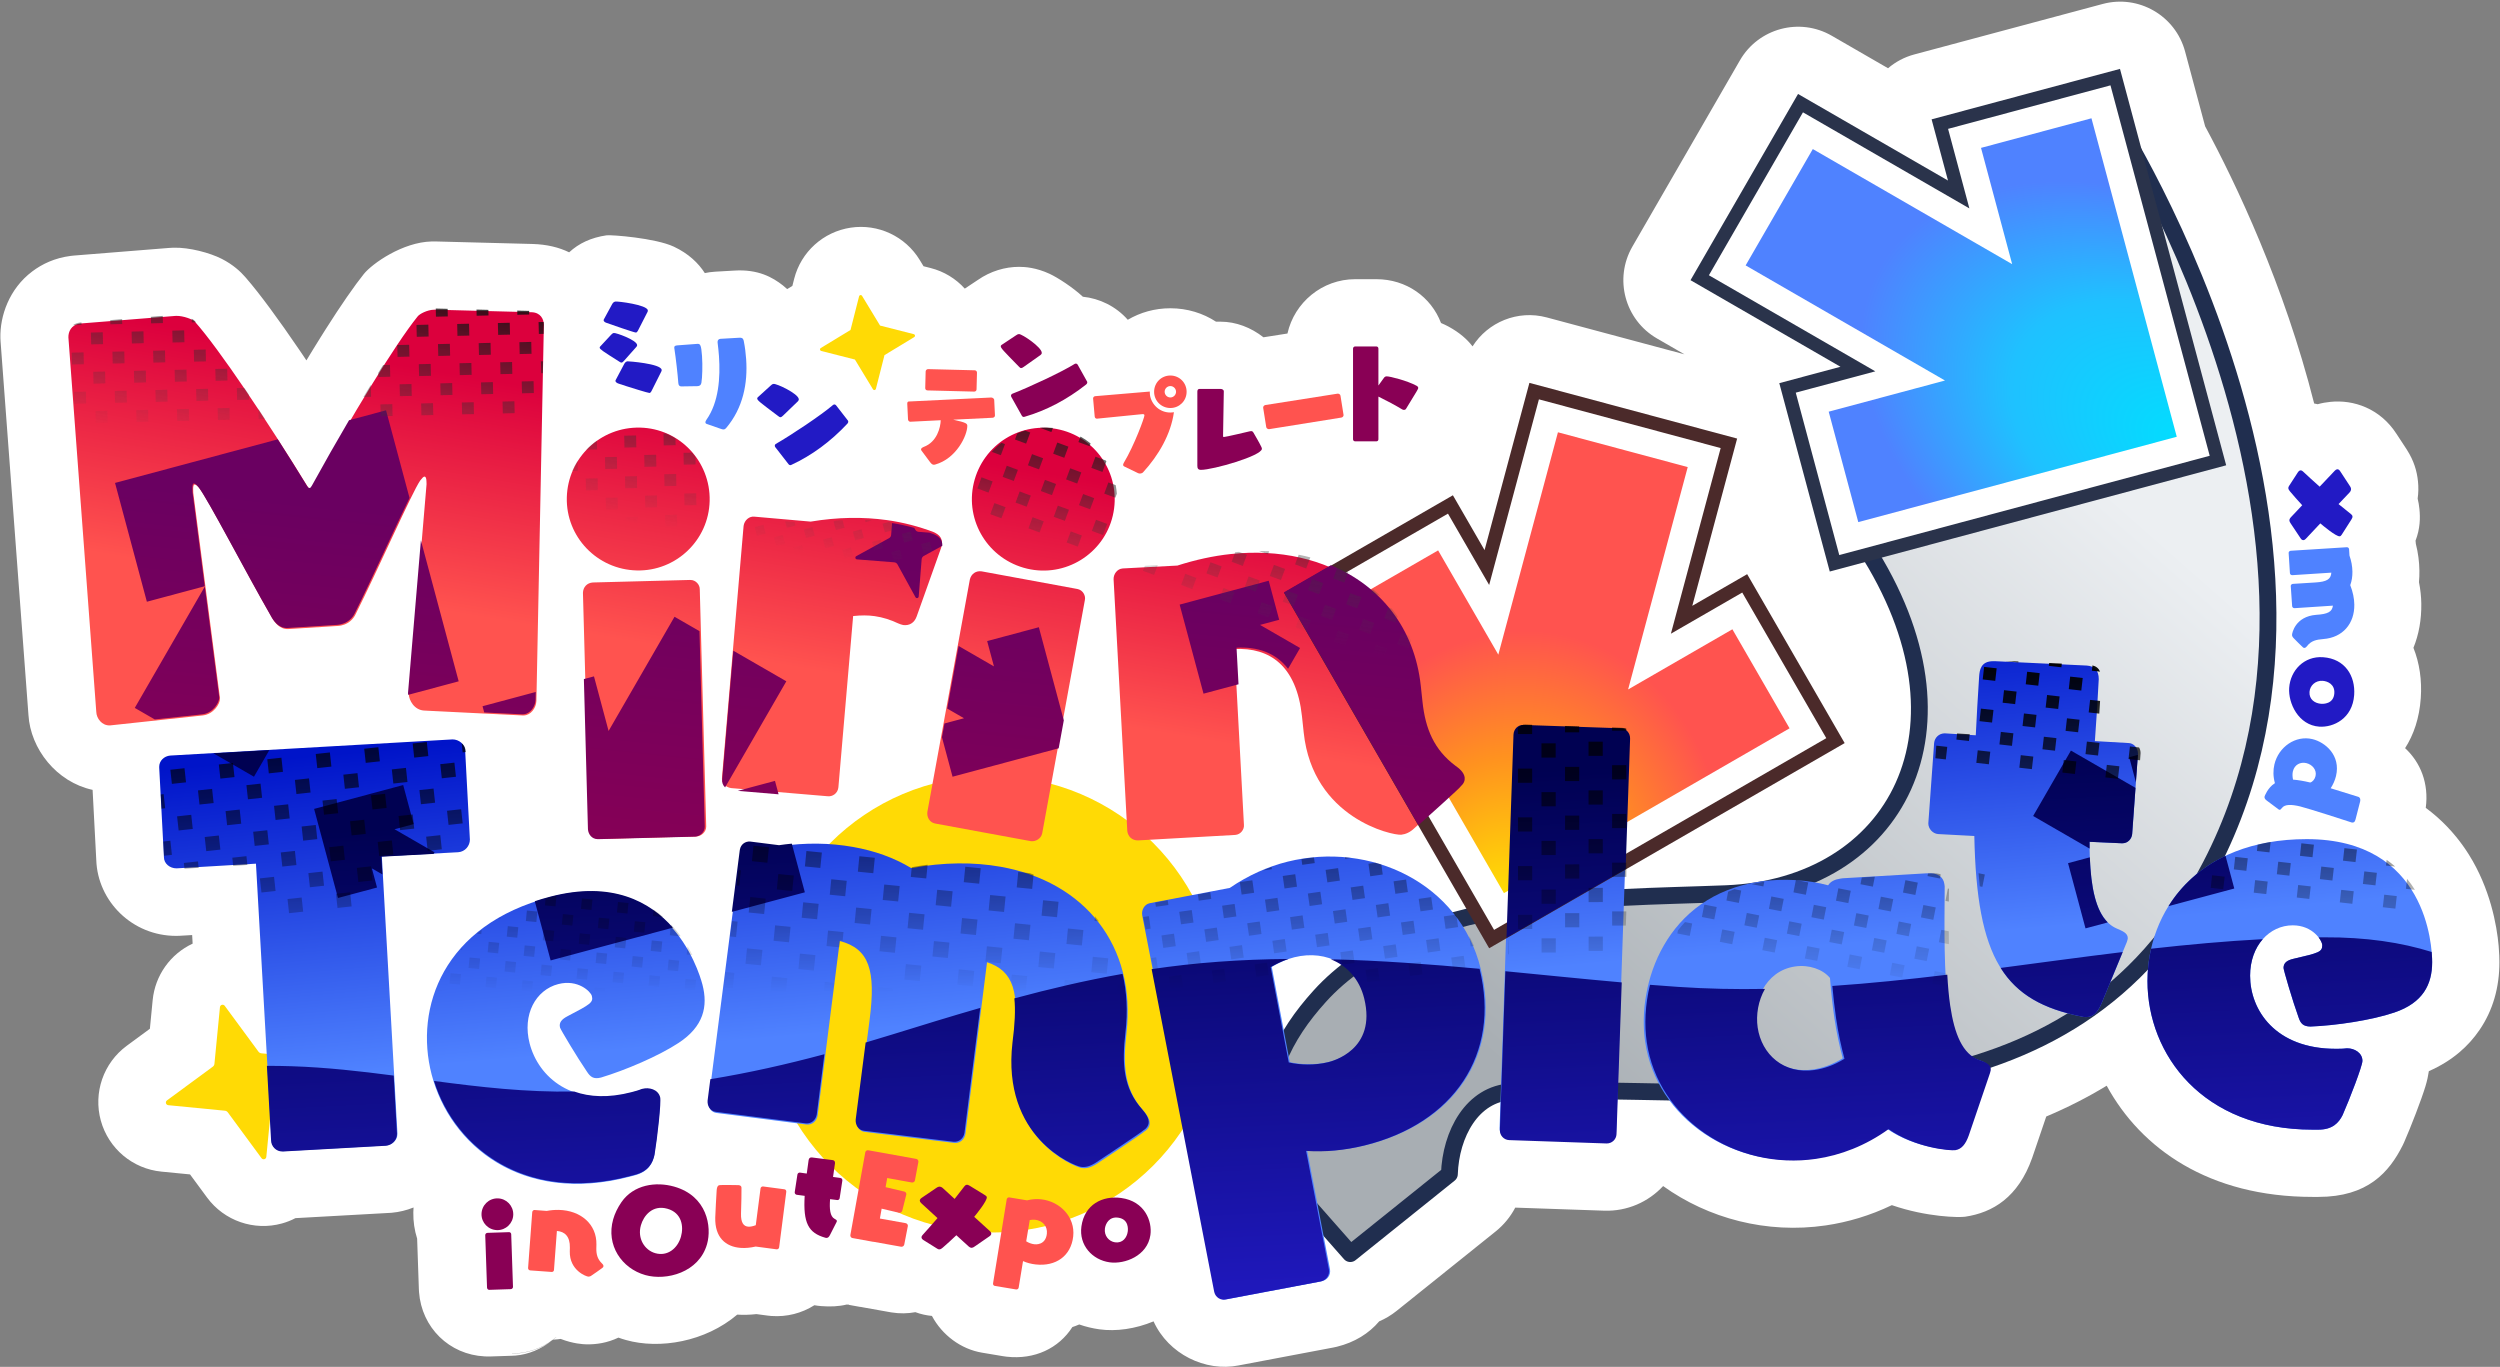 <?xml version="1.0" encoding="UTF-8" standalone="no"?>
<!DOCTYPE svg PUBLIC "-//W3C//DTD SVG 1.1//EN" "http://www.w3.org/Graphics/SVG/1.1/DTD/svg11.dtd">
<svg width="100%" height="100%" viewBox="0 0 1487 813" version="1.1" xmlns="http://www.w3.org/2000/svg" xmlns:xlink="http://www.w3.org/1999/xlink" xml:space="preserve" xmlns:serif="http://www.serif.com/" style="fill-rule:evenodd;clip-rule:evenodd;stroke-linecap:round;stroke-linejoin:round;stroke-miterlimit:1.5;">
    <rect x="0" y="0" width="1487" height="813" fill="#808080" stroke="none"/>
    <g transform="matrix(1,0,0,1,-676,-640)">
        <g id="MirinTemplateLogoFilled">
            <path id="MirinTemplateLogoFillStroked" d="M892.333,803.062C892.249,803.167 892.168,803.271 892.091,803.372L892.333,803.062C897.489,796.642 915.586,784.042 932.652,783.63L933.228,783.616C933.897,783.6 934.567,783.6 935.236,783.618L992.601,785.112C992.633,785.113 992.664,785.113 992.696,785.114C1001.39,785.362 1008.6,787.176 1014.53,790.083C1020.3,784.733 1027.55,781.321 1036.77,779.969C1039.46,779.573 1065.85,781.571 1076.79,786.71C1085.61,790.854 1091.44,796.549 1095.22,802.427C1097.12,802.025 1099.11,801.754 1101.2,801.61C1101.35,801.599 1101.5,801.59 1101.65,801.581C1101.65,801.581 1112.69,800.946 1112.72,800.945C1127.02,800.03 1135.62,805.033 1141.67,809.764C1142.57,810.463 1143.42,811.189 1144.22,811.947L1147.3,810.076L1148.37,805.848C1152.42,789.862 1165.67,777.866 1181.98,775.416C1198.29,772.966 1214.48,780.54 1223.05,794.63L1225.31,798.356L1229.54,799.427C1237.55,801.457 1244.56,805.795 1249.86,811.671L1250.12,811.501C1250.12,811.501 1257.54,806.569 1257.55,806.563C1265.16,801.246 1273.89,798.716 1282.14,798.716C1285.69,798.716 1292.33,799.157 1300.32,802.88C1305.07,805.092 1314.04,810.868 1320.08,816.491C1329.94,817.504 1339.68,822.126 1346.81,830.204C1354.19,825.844 1362.85,823.356 1372.13,823.356C1382.19,823.356 1391.51,826.279 1399.29,831.34L1402.07,831.34C1411.13,831.34 1420.16,834.828 1427.5,840.62L1441.78,838.376C1445.89,819.944 1462.43,806.064 1482.06,806.064L1494.67,806.064C1512.52,806.064 1527.24,816.676 1533.12,832.127C1534.7,832.794 1536.2,833.499 1537.55,834.231C1537.6,834.257 1537.65,834.282 1537.69,834.308C1544,837.749 1548.59,841.729 1551.87,846.025C1560.98,831.637 1578.69,824.167 1596.01,828.808L1677.93,850.758L1661.58,841.322C1642.45,830.276 1635.9,805.812 1646.94,786.681L1710.9,675.907C1721.94,656.776 1746.41,650.221 1765.54,661.266L1799.01,680.592C1803.4,676.835 1808.68,673.976 1814.64,672.38L1926.7,642.354C1948.04,636.637 1969.97,649.3 1975.69,670.639C1975.69,670.639 1987.61,715.136 1987.61,715.134C2006.05,749.362 2034.55,809.243 2052.47,880.007L2054.08,880.319L2054.53,880.433C2057.17,879.69 2059.72,879.273 2062.12,879.026C2075.74,877.621 2091.62,882.814 2101.49,898.141L2107.37,907.12C2107.46,907.266 2107.56,907.414 2107.65,907.562C2111.83,914.128 2113.59,920.226 2114.21,926.284C2114.57,929.72 2114.51,933.177 2114.02,936.583C2114.51,938.57 2114.86,940.619 2115.07,942.731C2115.62,948.053 2115.53,954.407 2112.75,961.629L2112.81,962.056L2112.94,963.47C2114.32,968.88 2114.99,974.207 2115.06,979.38C2115.1,981.724 2115.01,984.022 2114.81,986.272C2115.7,990.677 2116.13,994.94 2116.19,999.013C2116.33,1008.61 2114.71,1017.48 2111.51,1025.32C2115.14,1034.4 2116.62,1044.62 2115.88,1055.22C2115.05,1067.26 2111.61,1077.11 2106.55,1085C2115.7,1093.47 2120.78,1105.94 2118.84,1120.51C2121.1,1122.17 2123.24,1123.91 2125.29,1125.7C2129.64,1129.51 2133.52,1133.58 2136.96,1137.8C2139.76,1141.24 2142.27,1144.77 2144.52,1148.36C2157.07,1168.38 2161.11,1190.12 2162.21,1202.76C2162.59,1207.06 2162.65,1210.36 2162.65,1212.27C2162.65,1227.38 2158.79,1240.96 2150.82,1252.62C2144.3,1262.16 2134.87,1270.88 2120.68,1277.12C2120.32,1279.63 2119.7,1282.67 2118.66,1286.12C2116.28,1294 2109.97,1310.35 2105.97,1319.43C2105.71,1320.01 2105.44,1320.6 2105.15,1321.17C2097.08,1337.32 2084.24,1351.92 2054.97,1351.92L2051.52,1351.92C1989.95,1351.92 1949.47,1323.24 1929.06,1285.78C1917.48,1292.82 1905.47,1298.89 1893.11,1304.1L1884.89,1328.27C1884.83,1328.44 1884.78,1328.61 1884.72,1328.77C1876.43,1352.1 1861.35,1361.28 1844.8,1363.71C1841.32,1364.22 1822.07,1364.01 1801.27,1356.82C1788.36,1363.03 1775.08,1366.95 1762.01,1368.87C1726.72,1374.05 1692,1364.68 1665.23,1345.47C1656.5,1354.87 1643.91,1360.58 1630.17,1360.11L1577.27,1358.29C1574.44,1363.71 1570.49,1368.54 1565.62,1372.45L1506.7,1419.72C1503.46,1422.31 1499.98,1424.39 1496.34,1425.94C1490.27,1433.13 1481.71,1438.44 1471.25,1441.02C1470.54,1441.2 1469.82,1441.35 1469.1,1441.49C1469.1,1441.49 1412.72,1452.17 1412.73,1452.16C1392.95,1456.1 1370.99,1445.43 1362.14,1425.95C1351.35,1430.44 1339.82,1432.07 1329.91,1430.68C1325.76,1430.1 1321.75,1429.13 1317.93,1427.79L1315.61,1428.72L1313.85,1429.33C1305.73,1442 1291.38,1448.82 1274.76,1446.96C1274.03,1446.88 1273.31,1446.78 1272.59,1446.66L1259.94,1444.54L1260.12,1444.57C1247.6,1442.48 1236.39,1434.12 1230.31,1422.71C1227.16,1422.42 1223.86,1421.73 1220.46,1420.48C1215.95,1421.32 1211.21,1421.42 1206.37,1420.64C1206.14,1420.61 1205.9,1420.57 1205.68,1420.53L1189.27,1417.6L1188.4,1417.42C1188,1417.37 1187.64,1417.31 1187.33,1417.26L1186.9,1417.16C1187.03,1417.2 1187.17,1417.23 1187.33,1417.26L1188.91,1417.58L1179.71,1415.92C1174.89,1417.1 1169.78,1417.3 1164.45,1416.87C1163.08,1416.76 1161.72,1416.59 1160.38,1416.35C1152.91,1421.11 1143.94,1423.44 1134.78,1422.74C1134.04,1422.68 1133.29,1422.61 1132.55,1422.51C1132.55,1422.51 1125.91,1421.63 1125.92,1421.63C1121.99,1422.07 1118.16,1422.17 1114.5,1421.94C1095.55,1438.07 1068.38,1442.73 1048.25,1437.03C1046.76,1436.61 1045.29,1436.14 1043.85,1435.61C1037.17,1438.79 1030.63,1439.74 1024.71,1439.61C1022.8,1439.56 1016.87,1439.26 1009.46,1436.38L1007.84,1436.6L1005.86,1436.77L1005.03,1436.79L1005.77,1436.22L1006.87,1435.28L1006.77,1435.24L1006.37,1435.6L1006.04,1435.86L1004.96,1436.79L1004.87,1436.8C997.972,1442.08 989.486,1445.01 980.689,1445.03L980.556,1445.16C989.278,1445.16 997.356,1442.37 1003.93,1437.62C997.788,1442.45 990.403,1445.64 982.618,1446.29C981.958,1446.34 981.296,1446.38 980.634,1446.4L967.824,1446.82C967.386,1446.84 966.948,1446.84 966.509,1446.84C966.509,1446.84 965.926,1446.84 965.698,1446.84L964.886,1446.8L964.475,1446.79L964.298,1446.78C943.283,1445.76 926.798,1429.73 925.232,1408.48C925.193,1407.96 925.165,1407.43 925.147,1406.91L924.114,1376.73C922.547,1371.8 921.751,1366.53 921.844,1361.08C921.861,1360.12 921.905,1359.16 921.982,1358.21C917.842,1359.88 913.467,1360.95 908.986,1361.35C908.57,1361.38 908.154,1361.41 907.737,1361.43L851.718,1364.55C849.198,1365.88 846.506,1366.94 843.684,1367.72C827.08,1372.3 809.373,1366.16 799.16,1352.29L789.03,1338.54L772.026,1336.88C754.884,1335.22 740.544,1323.15 735.968,1306.55C731.392,1289.95 737.527,1272.24 751.395,1262.03L765.152,1251.9L766.805,1234.89C768.243,1220.1 777.421,1207.4 790.585,1201.27L790.298,1196.17L783.1,1196.59C782.371,1196.63 781.64,1196.65 780.909,1196.66C754.572,1196.76 734.118,1175.94 733.273,1151.67L731.077,1109.81C709.628,1105.19 694.149,1085.46 692.923,1065.26L676.337,843.087C676.287,842.418 676.254,841.747 676.238,841.076C675.92,827.941 681.437,811.814 695.148,801.477C700.998,797.066 708.426,793.459 718.081,792.206C718.731,792.122 719.382,792.054 720.034,792.001L776.677,787.463C777.419,787.404 778.162,787.365 778.905,787.347L779.481,787.333C788.596,787.113 800.789,790.346 807.896,793.963C814.653,797.402 819.163,801.656 821.754,804.657C822.002,804.944 822.262,805.232 822.522,805.532C830.395,814.607 841.67,829.912 854.144,848.263C855.05,849.595 855.963,850.945 856.882,852.309L858.253,854.362L862.052,848.116C863.628,845.547 865.183,843.037 866.71,840.596C867.738,838.95 868.755,837.336 869.758,835.756C878.78,821.535 886.824,809.899 892.75,802.53L892.333,803.062ZM1003.93,1437.62L1004.86,1436.88L1004.96,1436.79L1005.03,1436.79L1004.26,1437.38L1003.93,1437.62ZM1180.06,1415.82C1181.29,1415.94 1180.75,1415.64 1180.75,1415.64L1180.06,1415.82Z" style="fill:white;"/>
            <g id="MirinTemplateLogoFlattened">
                <g transform="matrix(0.825,0.566,-0.566,0.825,980.031,-873.17)">
                    <path d="M1679.02,765.155C1679.02,765.155 1980.67,891.031 1982.1,1133.43C1983.08,1299.36 1812.72,1370.5 1713.29,1445.82C1694.46,1460.08 1697.69,1487.19 1710.44,1507.15L1688.61,1579.47L1611.9,1560.13C1586.21,1523.24 1582.89,1494.89 1587.03,1463.74C1597.79,1382.81 1690.15,1322.65 1751.76,1276.65C1832.41,1216.42 1822.59,1109.64 1703.52,1059.85L1679.02,765.155Z" style="fill:url(#_Linear1);stroke:rgb(32,46,79);stroke-width:10px;"/>
                </g>
                <g transform="matrix(1,0,0,1,31.048,135.747)">
                    <circle cx="1234.86" cy="1101.59" r="135.747" style="fill:rgb(255,218,5);"/>
                </g>
                <g transform="matrix(0.523,-0.144,0.144,0.523,81.319,961.65)">
                    <path d="M1153.71,848.048C1154.14,846.924 1155.22,846.182 1156.43,846.182C1157.63,846.182 1158.71,846.924 1159.14,848.048L1181.48,906.368C1181.7,906.942 1182.04,907.464 1182.48,907.899C1182.91,908.334 1183.43,908.672 1184.01,908.892L1242.33,931.234C1243.45,931.665 1244.19,932.744 1244.19,933.948C1244.19,935.152 1243.45,936.232 1242.33,936.662L1184.01,959.005C1183.43,959.225 1182.91,959.563 1182.48,959.998C1182.04,960.433 1181.7,960.954 1181.48,961.528L1159.14,1019.85C1158.71,1020.97 1157.63,1021.72 1156.43,1021.72C1155.22,1021.72 1154.14,1020.97 1153.71,1019.85L1131.37,961.528C1131.15,960.954 1130.81,960.433 1130.38,959.998C1129.94,959.563 1129.42,959.225 1128.85,959.005L1070.53,936.662C1069.4,936.232 1068.66,935.152 1068.66,933.948C1068.66,932.744 1069.4,931.665 1070.53,931.234L1128.85,908.892C1129.42,908.672 1129.94,908.334 1130.38,907.899C1130.81,907.464 1131.15,906.942 1131.37,906.368L1153.71,848.048Z" style="fill:rgb(255,218,5);"/>
                </g>
                <g transform="matrix(1,0,0,1,-1389.96,94.536)">
                    <g transform="matrix(1,-0.024,0.024,1,103.116,26.904)">
                        <path d="M2250.36,998.136C2254.68,998.136 2257.85,993.816 2258.14,989.784L2267.93,766.584L2267.93,766.008C2267.93,762.84 2266.2,758.808 2260.73,758.52L2203.42,755.64L2202.84,755.64C2198.81,755.64 2194.2,757.944 2193.05,759.384C2178.94,776.088 2151.87,818.424 2128.25,859.032C2127.68,859.896 2127.39,860.472 2126.81,860.472C2126.24,860.472 2125.95,860.184 2125.37,859.32C2101.76,818.712 2074.68,776.088 2060.57,759.384C2059.42,757.944 2053.66,755.64 2049.63,755.64L2049.05,755.64L1992.32,758.808C1986.84,759.384 1985.12,763.704 1985.12,766.872L1996.35,989.784C1996.35,993.816 1999.52,998.136 2004.12,998.136L2004.41,998.136L2059.71,993.528C2066.04,992.952 2070.08,986.904 2070.08,983.736L2070.08,983.448L2057.12,861.048L2057.12,859.032C2057.12,857.304 2057.4,856.152 2057.98,856.152C2058.84,856.152 2059.71,857.016 2060.86,858.456C2066.33,865.944 2087.36,909.144 2101.76,935.64C2103.48,939.096 2106.36,943.416 2111.55,943.416L2141.21,942.264C2147.55,941.976 2150.72,937.944 2151.87,935.64C2165.98,909.144 2187,864.216 2192.19,857.016C2193.34,855.576 2194.2,854.712 2194.78,854.712C2195.64,854.712 2195.93,855.864 2195.93,857.88L2195.93,859.32L2182.4,983.736L2182.4,984.024C2182.4,987.192 2185.28,993.528 2191.61,993.816L2250.08,998.136L2250.36,998.136Z" style="fill:url(#_Linear2);fill-rule:nonzero;"/>
                    </g>
                    <g transform="matrix(1,0.024,-0.024,1,126.893,-8.776)">
                        <path d="M2377.37,994.68C2380.25,994.392 2382.84,991.8 2382.84,988.92L2382.84,988.344L2375.64,847.8C2375.64,844.92 2373.05,842.328 2370.17,842.328L2369.6,842.328L2312,845.208C2308.54,845.496 2306.24,848.088 2306.24,851.544L2313.44,991.8C2313.72,994.968 2316.03,997.56 2319.2,997.56L2319.77,997.56L2377.37,994.68ZM2380.25,795.096C2380.25,771.48 2361.24,752.472 2337.92,752.472C2314.3,752.472 2295.29,771.48 2295.29,795.096C2295.29,818.424 2314.3,837.432 2337.92,837.432C2361.24,837.432 2380.25,818.424 2380.25,795.096Z" style="fill:url(#_Linear3);fill-rule:nonzero;"/>
                    </g>
                    <g transform="matrix(0.99,0.139,-0.139,0.99,233,-311.831)">
                        <path d="M2488.25,994.968C2491.42,994.968 2494.01,992.376 2494.01,989.208L2494.01,988.632L2488.54,886.68C2493.15,885.528 2497.18,884.952 2501.21,884.952C2506.11,884.952 2511,885.816 2515.61,887.256C2516.76,887.544 2517.92,887.832 2518.78,887.832C2522.24,887.832 2525.12,885.816 2525.98,881.784L2534.33,841.176C2534.62,839.736 2534.91,838.584 2534.91,837.432C2534.91,833.976 2533.18,831.672 2528.86,830.52C2519.93,828.504 2510.43,827.352 2500.64,827.352C2486.24,827.352 2471.26,829.656 2455.71,834.552L2422.3,836.28C2419.13,836.28 2416.54,839.16 2416.54,842.616L2424.6,992.376C2424.6,995.832 2427.48,998.136 2430.94,998.136L2488.25,994.968Z" style="fill:url(#_Linear4);fill-rule:nonzero;"/>
                    </g>
                    <g transform="matrix(0.973,0.23,-0.23,0.973,347.843,-527.189)">
                        <path d="M2631.1,994.68C2633.98,994.392 2636.57,991.8 2636.57,988.92L2636.57,988.344L2629.37,847.8C2629.37,844.92 2626.78,842.328 2623.9,842.328L2623.32,842.328L2565.72,845.208C2562.27,845.496 2559.96,848.088 2559.96,851.544L2567.16,991.8C2567.45,994.968 2569.76,997.56 2572.92,997.56L2573.5,997.56L2631.1,994.68ZM2633.98,795.096C2633.98,771.48 2614.97,752.472 2591.64,752.472C2568.03,752.472 2549.02,771.48 2549.02,795.096C2549.02,818.424 2568.03,837.432 2591.64,837.432C2614.97,837.432 2633.98,818.424 2633.98,795.096Z" style="fill:url(#_Linear5);fill-rule:nonzero;"/>
                    </g>
                    <g transform="matrix(0.994,-0.106,0.106,0.994,-23.298,344.127)">
                        <path d="M2852.86,918.072C2852.86,863.064 2808.51,827.352 2750.04,827.352C2739.68,827.352 2729.02,828.504 2717.79,830.808L2685.53,829.08L2684.96,829.08C2682.08,829.08 2679.48,831.672 2679.2,834.84L2671.42,984.6C2671.42,988.056 2673.72,990.648 2677.18,990.936L2734.78,993.816L2735.36,993.816C2738.24,993.816 2740.83,991.224 2740.83,988.344L2746.3,883.8C2767.32,884.952 2782.01,897.624 2782.01,927.864L2782.01,937.656C2782.01,988.92 2828.09,1004.18 2833.28,1004.18C2835.87,1004.18 2838.75,1003.32 2841.63,1001.02C2841.63,1001.02 2870.14,980.568 2870.14,979.992C2872.16,978.552 2873.02,976.824 2873.02,975.096C2873.02,971.928 2870.14,969.048 2868.41,967.608C2856.6,956.664 2852.86,943.704 2852.86,927.576L2852.86,918.072Z" style="fill:url(#_Linear6);fill-rule:nonzero;"/>
                    </g>
                </g>
                <g transform="matrix(1,0,0,1,-229.53,-94.05)">
                    <g transform="matrix(1,-0.004,0.004,1,117.019,-82.019)">
                        <path d="M1012.32,1501.43C1015.77,1501.14 1018.94,1498.26 1018.94,1494.52L1018.94,1494.23L1010.3,1329.49L1055.81,1327.19C1059.84,1326.9 1062.72,1323.44 1062.72,1319.7L1060.13,1267C1060.13,1262.96 1056.38,1260.08 1052.64,1260.08L938.591,1266.13L884.735,1269.01C880.991,1269.3 878.111,1272.18 878.111,1275.63L878.111,1276.21L880.703,1329.49C880.703,1333.24 884.159,1336.12 888.191,1336.12L935.423,1333.52L944.063,1497.97C944.063,1501.43 946.943,1504.6 950.687,1504.6L951.263,1504.6L1012.32,1501.43Z" style="fill:url(#_Linear7);"/>
                    </g>
                    <g transform="matrix(0.968,-0.251,0.251,0.968,-243.548,271.646)">
                        <path d="M1185.98,1507.48C1194.34,1507.48 1198.08,1503.44 1200.38,1498.84C1204.7,1489.04 1212.19,1469.46 1212.19,1466.58C1212.19,1461.68 1207.3,1459.09 1203.26,1459.09L1202.69,1459.09C1200.67,1459.38 1198.37,1459.38 1196.35,1459.38C1160.35,1459.38 1145.38,1436.34 1145.38,1415.89C1145.38,1398.04 1156.89,1385.94 1170.72,1385.94C1182.82,1385.94 1188.29,1395.15 1188.29,1397.75C1188.29,1401.78 1186.27,1402.36 1171.3,1405.81C1167.55,1406.67 1165.25,1408.12 1165.25,1411.28C1165.25,1412.43 1170.72,1431.15 1174.17,1440.66C1175.33,1444.12 1176.77,1446.13 1181.38,1446.13C1196.35,1445.56 1217.66,1442.39 1231.2,1437.78C1248.19,1432.02 1253.66,1421.08 1253.66,1407.83C1253.66,1398.32 1250.5,1334.67 1179.07,1334.67C1113.41,1334.67 1084.32,1377.88 1084.32,1419.06C1084.32,1462.84 1117.15,1507.48 1182.53,1507.48L1185.98,1507.48Z" style="fill:url(#_Linear8);"/>
                    </g>
                    <g transform="matrix(0.985,0.175,-0.175,0.985,321.077,-315.249)">
                        <path d="M1436.26,1500.28C1439.42,1499.99 1441.73,1497.39 1441.73,1493.94L1436.54,1391.12C1452.96,1393.43 1459.01,1404.95 1460.45,1436.05C1463.9,1492.79 1509.12,1501.71 1513.15,1501.71C1516.03,1501.71 1518.62,1500.56 1521.79,1497.68C1521.79,1497.68 1546.27,1474.36 1546.27,1473.78C1548,1472.34 1548.58,1470.61 1548.58,1469.17C1548.58,1466 1545.12,1463.12 1543.39,1461.68C1529.86,1451.03 1526.69,1436.91 1525.54,1418.19C1522.37,1365.78 1485.21,1333.81 1434.53,1333.81C1418.4,1333.81 1400.83,1336.98 1382.4,1343.89C1371.17,1339.57 1359.07,1337.56 1346.11,1337.56C1332.29,1337.56 1317.89,1339.86 1303.2,1344.76L1285.92,1345.62C1283.04,1345.91 1280.74,1348.21 1280.74,1351.38L1280.74,1351.95L1287.93,1501.71C1288.22,1504.88 1290.53,1507.48 1293.41,1507.48L1293.98,1507.48L1347.84,1504.88C1351.01,1504.6 1353.31,1502 1353.31,1498.55L1348.13,1394C1366.27,1395.44 1372.32,1407.54 1373.76,1436.63L1376.64,1497.39C1376.93,1500.56 1379.23,1503.15 1382.11,1503.15L1382.69,1503.15L1436.26,1500.28Z" style="fill:url(#_Linear9);"/>
                    </g>
                    <g transform="matrix(0.971,-0.24,0.24,0.971,-267.727,352.191)">
                        <path d="M1627.49,1580.34C1630.94,1580.34 1633.54,1578.04 1633.82,1574.58L1637.57,1502.87C1648.22,1506.32 1660.03,1508.05 1672.13,1508.05C1726.56,1508.05 1763.71,1474.93 1763.71,1422.52C1763.71,1370.1 1718.21,1333.24 1667.52,1333.24C1655.42,1333.24 1642.75,1335.54 1630.37,1340.15L1582.27,1337.56L1581.69,1337.56C1578.82,1337.56 1576.22,1340.15 1575.93,1343.32L1564.41,1570.84L1564.41,1571.41C1564.41,1574.58 1567.01,1577.17 1569.89,1577.17L1627.49,1580.34ZM1643.33,1391.7C1648.22,1390.26 1653.12,1389.39 1657.73,1389.39C1677.89,1389.39 1692.86,1403.22 1692.86,1423.09C1692.86,1454.77 1665.22,1454.77 1662.91,1454.77C1654.85,1454.77 1646.5,1452.47 1640.16,1449.3L1643.33,1391.7Z" style="fill:url(#_Linear10);"/>
                    </g>
                    <g transform="matrix(0.999,0.034,-0.034,0.999,53.864,-150.546)">
                        <path d="M1859.9,1501.71C1863.07,1501.71 1865.66,1499.12 1865.66,1495.95L1865.66,1260.66C1865.66,1257.2 1863.07,1254.61 1859.9,1254.61L1802.02,1254.61C1798.85,1254.61 1796.26,1257.2 1796.26,1260.66L1796.26,1495.95C1796.26,1499.12 1798.85,1501.71 1802.02,1501.71L1859.9,1501.71Z" style="fill:url(#_Linear11);"/>
                    </g>
                    <g transform="matrix(0.989,-0.145,0.145,0.989,-197.164,226.37)">
                        <path d="M2095.78,1465.71C2096.35,1464.56 2096.64,1463.7 2096.64,1463.12C2096.64,1460.24 2093.47,1458.52 2090.59,1457.08C2081.38,1452.18 2078.21,1439.8 2078.21,1422.52C2078.21,1403.51 2082.24,1378.45 2086.27,1352.24L2086.27,1350.8C2086.27,1347.35 2084.26,1343.6 2076.77,1343.03L2026.94,1338.71L2025.5,1338.71C2022.05,1338.71 2019.46,1339.57 2017.73,1341.59C2006.5,1336.69 1992.38,1333.52 1977.98,1333.52C1920.96,1333.52 1896.48,1383.35 1896.48,1417.91C1896.48,1464.28 1937.95,1501.14 1986.05,1501.14C2000.74,1501.14 2016.29,1497.68 2031.26,1489.91C2045.66,1503.44 2065.82,1508.05 2068.7,1508.05C2072.45,1508.05 2075.33,1505.46 2077.92,1500.56L2095.78,1465.71ZM2011.39,1444.69C2004.77,1447.57 1998.43,1448.72 1992.96,1448.72C1974.24,1448.72 1963.01,1434.9 1963.01,1418.77C1963.01,1404.08 1973.09,1386.52 1991.23,1386.52C1999.58,1386.52 2007.36,1390.55 2010.82,1396.31C2010.24,1404.95 2009.95,1412.72 2009.95,1420.21C2009.95,1429.14 2010.53,1437.2 2011.39,1444.69Z" style="fill:url(#_Linear12);"/>
                    </g>
                    <g transform="matrix(1,0,0,1,-55.955,-166.16)">
                        <path d="M2226.53,1460.53C2226.82,1459.67 2227.1,1458.8 2227.1,1458.23C2227.1,1455.06 2223.65,1453.91 2220.48,1452.47C2207.81,1447 2204.35,1427.12 2204.35,1400.91L2223.36,1401.78L2223.93,1401.78C2227.1,1401.78 2229.41,1399.19 2229.7,1396.31L2233.15,1348.5C2233.15,1345.04 2230.56,1342.16 2227.39,1342.16L2207.52,1341.01C2208.38,1328.91 2209.25,1316.24 2209.82,1304.15C2209.82,1299.25 2207.52,1296.37 2202.62,1296.08L2148.19,1293.49L2147.04,1293.49C2139.55,1293.49 2138.97,1298.96 2138.69,1302.42C2137.82,1314.8 2137.25,1326.61 2136.67,1337.56L2118.24,1336.4C2114.78,1336.4 2112.19,1339 2111.9,1342.16L2108.45,1389.97C2108.45,1393.14 2111.04,1396.02 2114.21,1396.31L2135.81,1397.46C2137.25,1470.32 2153.38,1495.67 2199.74,1504.88C2200.61,1505.17 2201.47,1505.17 2202.34,1505.17C2206.66,1505.17 2209.25,1502.29 2211.55,1496.82L2226.53,1460.53Z" style="fill:url(#_Linear13);"/>
                    </g>
                    <g transform="matrix(1,0,0,1,-72.199,-101.504)">
                        <path d="M2356.7,1507.48C2365.05,1507.48 2368.8,1503.44 2371.1,1498.84C2375.42,1489.04 2382.91,1469.46 2382.91,1466.58C2382.91,1461.68 2378.01,1459.09 2373.98,1459.09L2373.41,1459.09C2371.39,1459.38 2369.09,1459.38 2367.07,1459.38C2331.07,1459.38 2316.1,1436.34 2316.1,1415.89C2316.1,1398.04 2327.62,1385.94 2341.44,1385.94C2353.53,1385.94 2359.01,1395.15 2359.01,1397.75C2359.01,1401.78 2356.99,1402.36 2342.01,1405.81C2338.27,1406.67 2335.97,1408.12 2335.97,1411.28C2335.97,1412.43 2341.44,1431.15 2344.89,1440.66C2346.05,1444.12 2347.49,1446.13 2352.1,1446.13C2367.07,1445.56 2388.38,1442.39 2401.92,1437.78C2418.91,1432.02 2424.38,1421.08 2424.38,1407.83C2424.38,1398.32 2421.22,1334.67 2349.79,1334.67C2284.13,1334.67 2255.04,1377.88 2255.04,1419.06C2255.04,1462.84 2287.87,1507.48 2353.25,1507.48L2356.7,1507.48Z" style="fill:url(#_Linear14);"/>
                    </g>
                </g>
                <g transform="matrix(0.966,0.259,-0.259,0.966,246.68,-270.315)">
                    <g transform="matrix(-1.202,1.07156e-16,6.13466e-17,0.938,3385.2,189.744)">
                        <path d="M1481.98,750.784L1517.45,705.331L1566.87,768.655L1442.08,928.549L1317.29,768.655L1366.71,705.331L1402.19,750.784L1402.19,616.868L1481.98,616.868L1481.98,750.784Z" style="fill:url(#_Radial15);"/>
                    </g>
                    <g transform="matrix(-1.202,1.11022e-16,8.32667e-17,0.938,3385.2,189.744)">
                        <path d="M1495.29,709.608L1495.29,599.812L1388.88,599.812L1388.88,709.608L1366.71,681.211L1298.47,768.655L1442.08,952.669L1585.69,768.655L1517.45,681.211L1495.29,709.608ZM1481.98,750.784L1517.45,705.331L1566.87,768.655L1442.08,928.549L1317.29,768.655L1366.71,705.331L1402.19,750.784L1402.19,616.868L1481.98,616.868L1481.98,750.784Z" style="fill:rgb(75,42,42);"/>
                    </g>
                    <g transform="matrix(-1.202,1.07156e-16,6.13466e-17,0.938,3385.2,189.744)">
                        <path d="M1488.63,730.196L1488.63,608.34L1395.53,608.34L1395.53,730.196L1366.71,693.271L1307.88,768.655L1442.08,940.609L1576.28,768.655L1517.45,693.271L1488.63,730.196ZM1486.68,756.814L1517.45,717.391L1557.46,768.655L1442.08,916.489L1326.7,768.655L1366.71,717.391L1408.84,771.371L1408.84,625.395C1408.84,625.395 1475.32,625.395 1475.32,625.395L1475.32,771.371L1486.68,756.814Z" style="fill:white;"/>
                    </g>
                </g>
                <g transform="matrix(0.5,-0.866,0.866,0.5,236.039,1805.56)">
                    <g transform="matrix(-1.202,4.40784e-16,3.21727e-16,0.938,3385.2,189.744)">
                        <path d="M1481.98,750.784L1517.45,705.331L1566.87,768.655L1442.08,928.549L1317.29,768.655L1366.71,705.331L1402.19,750.784L1402.19,616.868L1481.98,616.868L1481.98,750.784Z" style="fill:url(#_Radial16);"/>
                    </g>
                    <g transform="matrix(-1.202,4.44089e-16,2.77556e-16,0.938,3385.2,189.744)">
                        <path d="M1495.29,709.608L1495.29,599.812L1388.88,599.812L1388.88,709.608L1366.71,681.211L1298.47,768.655L1442.08,952.669L1585.69,768.655L1517.45,681.211L1495.29,709.608ZM1481.98,750.784L1517.45,705.331L1566.87,768.655L1442.08,928.549L1317.29,768.655L1366.71,705.331L1402.19,750.784L1402.19,616.868L1481.98,616.868L1481.98,750.784Z" style="fill:rgb(42,51,75);"/>
                    </g>
                    <g transform="matrix(-1.202,4.40784e-16,3.21727e-16,0.938,3385.2,189.744)">
                        <path d="M1488.63,730.196L1488.63,608.34L1395.53,608.34L1395.53,730.196L1366.71,693.271L1307.88,768.655L1442.08,940.609L1576.28,768.655L1517.45,693.271L1488.63,730.196ZM1486.68,756.814L1517.45,717.391L1557.46,768.655L1442.08,916.489L1326.7,768.655L1366.71,717.391L1408.84,771.371L1408.84,625.395C1408.84,625.395 1475.32,625.395 1475.32,625.395L1475.32,771.371L1486.68,756.814Z" style="fill:white;"/>
                    </g>
                </g>
                <g transform="matrix(1,0,0,1,-229.53,-94.05)">
                    <path d="M1139.7,1373.81L1141.64,1408.32L1141.64,1408.61C1141.65,1412.35 1138.5,1415.24 1135.04,1415.55L1074,1418.95L1073.42,1418.95C1069.68,1418.96 1066.79,1415.81 1066.77,1412.35L1064.28,1368.02C1069.12,1368.01 1073.98,1368.08 1078.86,1368.24C1099.63,1368.91 1119.73,1371.2 1139.7,1373.81ZM1247.1,1383.3C1256.2,1386.56 1267.53,1387.2 1281.05,1383.69C1283,1383.18 1285.23,1382.6 1287.11,1381.82L1287.67,1381.67C1291.57,1380.66 1296.96,1381.94 1298.19,1386.68C1298.92,1389.47 1296.59,1410.3 1294.87,1420.87C1293.79,1425.91 1291.18,1430.75 1283.1,1432.85L1279.75,1433.72C1218.57,1449.59 1176.36,1417.44 1163.68,1377C1190.87,1380.6 1218.22,1383.8 1247.1,1383.3ZM1395.89,1361.09L1391.33,1396.96C1390.73,1400.36 1388,1402.51 1384.83,1402.24L1331.36,1395.37L1330.79,1395.27C1327.95,1394.76 1326.14,1391.81 1326.41,1388.64L1328.04,1375.95C1350.99,1372.19 1373.34,1367.14 1395.89,1361.09ZM1488.57,1333.55L1479.19,1407.89C1478.58,1411.29 1475.86,1413.44 1472.69,1413.17L1419.45,1406.63L1418.88,1406.53C1416.04,1406.03 1414.23,1403.07 1414.5,1399.9L1420.41,1354.15C1425.73,1352.58 1431.07,1350.96 1436.45,1349.3C1454.05,1343.85 1471.32,1338.52 1488.57,1333.55ZM1573.22,1313.3C1575.74,1323.91 1576.4,1335.54 1574.96,1347.98C1572.82,1366.61 1573.47,1381.06 1584.93,1393.92C1586.38,1395.64 1589.28,1399.08 1588.72,1402.2C1588.47,1403.62 1587.6,1405.22 1585.65,1406.33C1585.55,1406.9 1557.36,1425.58 1557.36,1425.58C1553.74,1427.87 1550.99,1428.55 1548.15,1428.04C1544.18,1427.34 1501.22,1410.64 1507.75,1354.17C1509.17,1343.27 1509.6,1334.67 1508.86,1327.89C1529.97,1322.2 1551.23,1317.19 1573.22,1313.3ZM1785.58,1310.29C1785.59,1310.31 1785.59,1310.33 1785.6,1310.36C1798.17,1361.24 1770.04,1402.3 1717.19,1415.36C1705.45,1418.26 1693.57,1419.41 1682.4,1418.61L1695.96,1489.13C1696.51,1492.55 1694.54,1495.41 1691.19,1496.24L1634.51,1506.97C1631.71,1507.66 1628.57,1505.77 1627.81,1502.69L1627.68,1502.13L1590.52,1310.49C1603.42,1308.59 1616.61,1307.1 1630.2,1306.1C1644.14,1305.07 1658.04,1304.55 1671.91,1304.43C1668.37,1305.6 1664.81,1307.28 1661.34,1309.3L1672.07,1365.98C1678.98,1367.54 1687.64,1367.77 1695.47,1365.84C1697.71,1365.29 1724.55,1358.66 1716.95,1327.9C1714.13,1316.45 1706.69,1308.34 1697.02,1304.64C1726.68,1305.34 1756.18,1307.59 1785.58,1310.29ZM1870.13,1318.39L1867.03,1408.63C1866.92,1411.79 1864.24,1414.29 1861.07,1414.18L1803.22,1412.19C1800.05,1412.09 1797.55,1409.41 1797.66,1406.24L1800.91,1311.73C1824.04,1313.96 1847.11,1316.36 1870.13,1318.39ZM2063.79,1313.8C2064.14,1320.41 2064.69,1326.58 2065.51,1332.17C2068.02,1349.27 2072.95,1361.06 2082.78,1364.57C2085.84,1365.58 2089.22,1366.83 2089.64,1369.68C2089.72,1370.25 2089.56,1371.14 2089.16,1372.37L2076.55,1409.44C2074.7,1414.66 2072.23,1417.64 2068.52,1418.18C2065.67,1418.6 2045.06,1416.97 2028.84,1405.67C2015.16,1415.53 2000.27,1421.21 1985.74,1423.34C1938.15,1430.32 1891.77,1399.87 1885.04,1353.99C1883.53,1343.71 1884.01,1331.75 1886.95,1319.81C1892.54,1320.26 1898.12,1320.67 1903.69,1321.05C1920.94,1322.22 1938.16,1322.56 1955.34,1322.25C1951.31,1329.2 1949.9,1337.76 1950.99,1345.19C1953.33,1361.15 1966.45,1373.19 1984.97,1370.48C1990.38,1369.68 1996.48,1367.62 2002.62,1363.81C2000.68,1356.53 1998.94,1348.63 1997.64,1339.8C1996.75,1333.69 1996.02,1327.37 1995.4,1320.5C2018.21,1318.95 2040.99,1316.56 2063.79,1313.8ZM2168.12,1300.32L2155.6,1330.66C2153.29,1336.13 2150.7,1339.01 2146.38,1339.01C2145.52,1339.01 2144.65,1339.01 2143.79,1338.72C2121.02,1334.2 2105.55,1325.79 2095.52,1309.77C2119.67,1306.6 2143.86,1303.26 2168.12,1300.32ZM2251.43,1292.66C2246.79,1297.92 2243.89,1305.43 2243.89,1314.39C2243.89,1334.84 2258.87,1357.88 2294.87,1357.88C2296.89,1357.88 2299.19,1357.88 2301.21,1357.59L2301.78,1357.59C2305.82,1357.59 2310.71,1360.18 2310.71,1365.08C2310.71,1367.95 2303.22,1387.54 2298.9,1397.33C2296.6,1401.94 2292.86,1405.97 2284.5,1405.97L2281.05,1405.97C2215.67,1405.97 2182.84,1361.33 2182.84,1317.56C2182.84,1311.15 2183.54,1304.69 2184.98,1298.35C2207.05,1295.88 2229.19,1293.84 2251.43,1292.66ZM2351.89,1300.28C2352.13,1303.02 2352.18,1305.11 2352.18,1306.32C2352.18,1319.57 2346.71,1330.52 2329.72,1336.28C2316.18,1340.88 2294.87,1344.05 2279.89,1344.63C2275.29,1344.63 2273.85,1342.61 2272.7,1339.15C2269.24,1329.65 2263.77,1310.93 2263.77,1309.78C2263.77,1306.61 2266.07,1305.17 2269.82,1304.31C2284.79,1300.85 2286.81,1300.28 2286.81,1296.24C2286.81,1295.31 2286.1,1293.51 2284.62,1291.6C2285.77,1291.59 2286.93,1291.58 2288.08,1291.57C2312.8,1291.45 2333.9,1294.63 2351.89,1300.28ZM1065.72,1180.23L1056.59,1196.04L1032.49,1182.13L1060.42,1180.53L1065.72,1180.23ZM1132.97,1254.16L1126.74,1250.57L1129.79,1261.95L1106.56,1268.17L1092.36,1215.19L1145.35,1200.99L1151.57,1224.22L1140.19,1227.27L1164,1241.01L1163.47,1241.93L1132.37,1243.62L1132.97,1254.16ZM1305.76,1285.83L1233.05,1305.31L1223.62,1270.1C1226.63,1269.1 1229.75,1268.17 1233,1267.33C1269.7,1257.8 1292.29,1270.47 1305.76,1285.83ZM1340.83,1276.43L1345.52,1239.93L1345.62,1239.36C1346.18,1236.24 1348.85,1234.38 1351.73,1234.6L1368.9,1236.77C1371.45,1236.39 1373.99,1236.09 1376.5,1235.85L1384.25,1264.8L1340.83,1276.43ZM1872.45,1250.93L1801.59,1291.84L1805.75,1171.08C1805.86,1167.63 1808.54,1165.13 1811.71,1165.24L1869.56,1167.23C1872.73,1167.34 1875.23,1170.02 1875.11,1173.47L1872.45,1250.93ZM2175.97,1199.34L2171.98,1184.44L2177.14,1183.06L2175.97,1199.34ZM2148.43,1238.8L2114.84,1219.41L2137.31,1180.49L2175.73,1202.67L2173.74,1230.15C2173.45,1233.03 2171.15,1235.62 2167.98,1235.62L2167.4,1235.62L2148.4,1234.76C2148.4,1236.12 2148.41,1237.47 2148.43,1238.8ZM2159.22,1282.7L2145.99,1286.25L2135.6,1247.46L2148.56,1243.98C2149.22,1261.72 2152.05,1275.64 2159.22,1282.7ZM2195.34,1273.03C2202.96,1260.81 2214.18,1250.25 2229.27,1243.08L2234.48,1262.54L2195.34,1273.03Z" style="fill:url(#_Linear17);"/>
                </g>
                <g transform="matrix(0.214,-0.005,0.005,0.214,575.564,759.457)">
                    <path d="M6735.15,1939.18L6731.19,1968.22L6696.42,1963.48L6698.78,1946.21C6710.54,1943.49 6722.67,1941.13 6735.15,1939.18ZM7079.53,2015.75L7054.08,2012.27L7056.22,1996.56C7064.52,2002.67 7072.27,2009.08 7079.53,2015.75ZM7132.79,2081.63L7107.9,2078.24L7111.66,2050.64C7119.52,2060.73 7126.53,2071.12 7132.79,2081.63ZM7028.19,2031.95L7023.44,2066.72L6988.68,2061.97L6993.42,2027.21L7028.19,2031.95ZM6855.15,1949.72L6850.41,1984.49L6815.64,1979.74L6820.38,1944.98L6855.15,1949.72ZM6670.53,1983.15L6665.78,2017.92L6631.02,2013.17L6635.76,1978.41L6670.53,1983.15ZM6908.97,2015.68L6904.22,2050.45L6869.46,2045.71L6874.2,2010.94L6908.97,2015.68ZM6605.13,2032.85L6600.38,2067.62L6565.62,2062.87L6570.36,2028.11L6605.13,2032.85ZM6789.75,1999.42L6785,2034.18L6750.24,2029.44L6754.98,1994.67L6789.75,1999.42ZM6724.35,2049.12L6719.6,2083.88L6684.84,2079.14L6689.58,2044.37L6724.35,2049.12ZM6843.57,2065.38L6838.82,2100.15L6804.06,2095.4L6808.8,2060.64L6843.57,2065.38ZM6974.37,1965.99L6969.63,2000.75L6934.86,1996.01L6939.6,1961.24L6974.37,1965.99ZM6962.78,2081.65L6958.04,2116.41L6923.28,2111.67L6928.02,2076.9L6962.78,2081.65ZM7082.01,2097.91L7077.26,2132.68L7042.5,2127.93L7047.24,2093.17L7082.01,2097.91ZM5812.6,1650.08L5842.92,1654.21L5838.18,1688.98L5809.27,1685.03L5812.6,1650.08ZM5906.14,1620.54L5903.58,1639.28L5868.81,1634.54L5871.13,1617.55L5906.14,1620.54ZM6046.29,1421.88L6045.97,1424.22L6011.2,1419.48L6011.21,1419.4L6046.29,1421.88ZM6166.57,1430.37L6165.19,1440.49L6130.42,1435.74L6131.49,1427.89L6166.57,1430.37ZM6272.35,1455.11L6249.64,1452.01L6251.65,1437.28C6261.96,1440.08 6268.79,1446.16 6272.35,1455.11ZM6267.42,1571.68L6238.06,1567.67L6242.8,1532.91L6270.44,1536.68C6269.46,1548.33 6268.45,1560.01 6267.42,1571.68ZM6377.7,1703.97L6345.69,1699.6L6350.44,1664.83L6375.83,1668.3C6378.34,1672.92 6379.73,1678.33 6379.6,1684.04L6377.7,1703.97ZM5921.69,2007.25L5939.04,2011.08L5931.48,2045.34L5924.18,2043.73C5923.2,2031.93 5922.37,2019.78 5921.69,2007.25ZM5985.31,1439.15L5980.57,1473.92L5945.8,1469.18L5950.54,1434.41L5985.31,1439.15ZM6104.53,1455.42L6099.78,1490.18L6065.02,1485.44L6069.76,1450.68L6104.53,1455.42ZM6223.75,1471.68L6219,1506.45L6184.24,1501.71L6188.98,1466.94L6223.75,1471.68ZM6158.35,1521.38L6153.6,1556.15L6118.84,1551.41L6123.58,1516.64L6158.35,1521.38ZM6200.58,1703.01L6195.84,1737.78L6161.07,1733.03L6165.81,1698.27L6200.58,1703.01ZM6265.98,1653.31L6261.24,1688.08L6226.47,1683.33L6231.22,1648.57L6265.98,1653.31ZM6027.54,1620.78L6022.8,1655.55L5988.03,1650.8L5992.78,1616.04L6027.54,1620.78ZM6039.13,1505.12L6034.38,1539.88L5999.62,1535.14L6004.36,1500.38L6039.13,1505.12ZM6212.16,1587.35L6207.42,1622.11L6172.65,1617.37L6177.4,1582.6L6212.16,1587.35ZM6081.36,1686.74L6076.62,1721.51L6041.85,1716.77L6046.59,1682L6081.36,1686.74ZM6092.94,1571.08L6088.2,1605.85L6053.44,1601.1L6058.18,1566.34L6092.94,1571.08ZM5962.14,1670.48L5957.4,1705.24L5922.63,1700.5L5927.37,1665.74L5962.14,1670.48ZM6319.8,1719.28L6315.06,1754.04L6280.29,1749.3L6285.03,1714.53L6319.8,1719.28ZM6146.76,1637.05L6142.02,1671.81L6107.25,1667.07L6112,1632.3L6146.76,1637.05ZM5973.72,1554.82L5968.98,1589.58L5934.22,1584.84L5938.96,1550.07L5973.72,1554.82ZM5102.99,2123.93L5122.87,2128.32L5115.3,2162.58L5081.04,2155.02L5082.88,2146.68C5089.22,2138.87 5095.92,2131.27 5102.99,2123.93ZM5159.1,2076.84L5192.11,2084.12L5184.54,2118.38L5150.28,2110.82L5157.55,2077.88C5158.07,2077.53 5158.58,2077.18 5159.1,2076.84ZM5242.42,2035.75L5261.34,2039.92L5253.78,2074.19L5219.52,2066.62L5224.9,2042.22C5230.62,2039.94 5236.46,2037.78 5242.42,2035.75ZM5325.91,2016.91L5323.02,2029.99L5290.21,2022.75C5301.54,2020.4 5313.23,2018.47 5325.3,2016.98C5325.5,2016.96 5325.7,2016.93 5325.91,2016.91ZM5415.42,2014.45L5448.08,2021.66L5440.51,2055.93L5406.25,2048.36L5413.76,2014.35C5414.31,2014.38 5414.86,2014.42 5415.42,2014.45ZM5633.32,2010.17L5627.25,2037.67L5592.98,2030.1L5597.09,2011.49L5633.32,2010.17ZM5816.5,2007.99L5813.98,2019.41L5779.72,2011.84L5781.27,2004.8L5789.21,2004.51C5800.65,2003.98 5809.59,2005.35 5816.5,2007.99ZM5837.33,2084.04L5827.98,2081.98L5835.54,2047.71L5838.41,2048.35C5838.05,2060.31 5837.68,2072.21 5837.33,2084.04ZM5834.66,2202.42L5806.99,2196.31L5814.56,2162.05L5835.2,2166.6C5834.96,2178.7 5834.78,2190.64 5834.66,2202.42ZM5662.09,2187.87L5654.52,2222.13L5620.26,2214.57L5627.82,2180.31L5662.09,2187.87ZM5779.58,2213.81L5772.02,2248.07L5737.76,2240.51L5745.32,2206.24L5779.58,2213.81ZM5240.36,2154.26L5232.8,2188.52L5198.54,2180.95L5206.1,2146.69L5240.36,2154.26ZM5731.32,2143.67L5723.76,2177.93L5689.5,2170.37L5697.06,2136.11L5731.32,2143.67ZM5752.31,2029.34L5744.74,2063.6L5710.48,2056.04L5718.04,2021.78L5752.31,2029.34ZM5565.57,2047.6L5558.01,2081.86L5523.75,2074.3L5531.31,2040.04L5565.57,2047.6ZM5378.84,2065.86L5371.28,2100.12L5337.01,2092.56L5344.58,2058.3L5378.84,2065.86ZM5309.6,2110.06L5302.04,2144.32L5267.77,2136.76L5275.34,2102.49L5309.6,2110.06ZM5427.1,2135.99L5419.53,2170.26L5385.27,2162.7L5392.83,2128.43L5427.1,2135.99ZM5544.59,2161.93L5537.03,2196.2L5502.77,2188.63L5510.33,2154.37L5544.59,2161.93ZM5496.33,2091.8L5488.77,2126.06L5454.51,2118.5L5462.07,2084.23L5496.33,2091.8ZM5683.07,2073.54L5675.51,2107.8L5641.24,2100.24L5648.81,2065.97L5683.07,2073.54ZM5613.83,2117.74L5606.27,2152L5572,2144.43L5579.57,2110.17L5613.83,2117.74ZM5800.56,2099.47L5793,2133.74L5758.74,2126.17L5766.3,2091.91L5800.56,2099.47ZM5710.34,2258L5702.78,2292.27L5668.52,2284.7L5676.08,2250.44L5710.34,2258ZM5592.85,2232.07L5585.28,2266.33L5551.02,2258.77L5558.59,2224.5L5592.85,2232.07ZM5827.84,2283.94L5820.28,2318.2L5786.01,2310.64L5793.58,2276.38L5827.84,2283.94ZM5475.35,2206.13L5467.79,2240.39L5433.53,2232.83L5441.09,2198.57L5475.35,2206.13ZM5357.86,2180.19L5350.29,2214.45L5316.03,2206.89L5323.6,2172.63L5357.86,2180.19ZM3604.14,2109.14L3598.24,2074.5L3614.09,2072.62L3618.22,2107.47L3604.14,2109.14ZM3667.47,2029.58L3669.06,2042.95L3634.21,2047.08L3632.83,2035.37L3667.47,2029.58ZM3786.29,2009.75L3788.55,2028.78L3753.7,2032.91L3751.64,2015.53L3786.29,2009.75ZM3869.93,1983.8L3903.9,1979.77L3908.03,2014.62L3873.19,2018.75L3869.1,1984.27C3869.38,1984.11 3869.66,1983.96 3869.93,1983.8ZM3958.17,1944.17L3958.87,1950.1L3933.95,1953.05C3941.99,1949.86 3950.07,1946.89 3958.17,1944.17ZM4076.54,1920.55L4078.36,1935.93L4043.52,1940.06L4041.65,1924.32C4053.28,1922.64 4064.92,1921.38 4076.54,1920.55ZM4178.61,1924.04L4163,1925.89L4162.55,1922.05C4167.92,1922.62 4173.27,1923.29 4178.61,1924.04ZM4263.18,1944.12L4266.49,1972.11L4231.65,1976.25L4227.52,1941.4L4247.3,1939.06C4252.63,1940.65 4257.92,1942.34 4263.18,1944.12ZM4468.82,2092.68L4472.44,2123.17L4437.59,2127.3L4433.46,2092.45L4465.82,2088.62C4466.83,2089.97 4467.83,2091.32 4468.82,2092.68ZM4515.28,2176.58L4506.24,2177.65L4502.82,2148.81C4507.29,2157.83 4511.45,2167.09 4515.28,2176.58ZM3637.29,2303.83L3649.7,2302.36L3653.83,2337.2L3643.19,2338.47L3637.29,2303.83ZM3617.76,2189.17L3631.89,2187.49L3636.02,2222.34L3623.66,2223.8L3617.76,2189.17ZM3802.22,2108.81L3806.35,2143.65L3771.51,2147.78L3767.38,2112.94L3802.22,2108.81ZM4041.2,2080.47L4045.33,2115.32L4010.48,2119.45L4006.35,2084.61L4041.2,2080.47ZM4092.04,2015.96L4096.17,2050.8L4061.32,2054.93L4057.19,2020.09L4092.04,2015.96ZM4331.01,1987.62L4335.14,2022.47L4300.3,2026.6L4296.17,1991.75L4331.01,1987.62ZM4023.39,1965.6L4027.52,2000.45L3992.68,2004.58L3988.55,1969.74L4023.39,1965.6ZM3972.55,2030.12L3976.68,2064.97L3941.84,2069.1L3937.7,2034.25L3972.55,2030.12ZM3921.71,2094.64L3925.84,2129.48L3890.99,2133.62L3886.86,2098.77L3921.71,2094.64ZM3853.06,2044.29L3857.19,2079.13L3822.35,2083.26L3818.22,2048.42L3853.06,2044.29ZM4211.52,2001.79L4215.65,2036.63L4180.81,2040.76L4176.68,2005.92L4211.52,2001.79ZM4142.88,1951.44L4147.01,1986.28L4112.16,1990.41L4108.03,1955.57L4142.88,1951.44ZM3733.57,2058.46L3737.7,2093.3L3702.86,2097.43L3698.73,2062.59L3733.57,2058.46ZM3682.73,2122.97L3686.86,2157.82L3652.02,2161.95L3647.89,2127.11L3682.73,2122.97ZM3870.87,2159.16L3875,2194L3840.16,2198.13L3836.02,2163.29L3870.87,2159.16ZM4109.84,2130.82L4113.97,2165.67L4079.13,2169.8L4075,2134.96L4109.84,2130.82ZM4348.82,2102.49L4352.95,2137.33L4318.1,2141.47L4313.97,2106.62L4348.82,2102.49ZM4229.33,2116.66L4233.46,2151.5L4198.62,2155.63L4194.48,2120.79L4229.33,2116.66ZM3700.54,2237.84L3704.67,2272.69L3669.83,2276.82L3665.7,2241.97L3700.54,2237.84ZM4417.46,2152.84L4421.59,2187.69L4386.75,2191.82L4382.62,2156.97L4417.46,2152.84ZM4399.66,2037.97L4403.79,2072.82L4368.94,2076.95L4364.81,2042.1L4399.66,2037.97ZM3939.51,2209.51L3943.64,2244.35L3908.8,2248.49L3904.67,2213.64L3939.51,2209.51ZM3769.19,2288.2L3773.32,2323.04L3738.47,2327.17L3734.34,2292.33L3769.19,2288.2ZM4160.68,2066.31L4164.81,2101.15L4129.97,2105.28L4125.84,2070.44L4160.68,2066.31ZM4366.62,2217.36L4370.75,2252.2L4335.91,2256.34L4331.78,2221.49L4366.62,2217.36ZM4486.11,2203.19L4490.24,2238.04L4455.4,2242.17L4451.27,2207.32L4486.11,2203.19ZM4247.14,2231.53L4251.27,2266.37L4216.42,2270.5L4212.29,2235.66L4247.14,2231.53ZM3751.38,2173.32L3755.51,2208.17L3720.67,2212.3L3716.54,2177.46L3751.38,2173.32ZM3990.35,2144.99L3994.49,2179.84L3959.64,2183.97L3955.51,2149.12L3990.35,2144.99ZM4297.98,2167.01L4302.11,2201.85L4267.26,2205.98L4263.13,2171.14L4297.98,2167.01ZM3820.03,2223.68L3824.16,2258.52L3789.31,2262.65L3785.18,2227.81L3820.03,2223.68ZM3888.67,2274.03L3892.8,2308.87L3857.96,2313L3853.83,2278.16L3888.67,2274.03ZM4280.17,2052.14L4284.3,2086.98L4249.46,2091.12L4245.33,2056.27L4280.17,2052.14ZM4147.54,2218.14L4143.65,2185.31L4178.49,2181.18L4182.62,2216.02L4150.11,2219.87C4149.26,2219.29 4148.4,2218.71 4147.54,2218.14ZM2434.22,2200.41L2458.94,2203.44L2453.69,2246.24L2427.75,2243.05L2434.22,2200.41ZM2455.66,2059.22L2471.24,2061.13L2466,2103.93L2449.18,2101.86L2455.66,2059.22ZM2477.1,1918.03L2483.55,1918.82L2478.3,1961.61L2470.62,1960.67L2477.1,1918.03ZM2763.09,1852.73L2743.89,1850.37C2750.33,1851.06 2756.73,1851.84 2763.09,1852.73ZM3002.8,1915.34L2998.12,1953.46L2955.32,1948.22L2958.64,1921.18C2958.68,1921.2 2958.72,1921.22 2958.75,1921.25C2973.64,1918.85 2988.32,1916.88 3002.8,1915.34ZM3296.54,1949.51L3291.64,1989.47L3248.84,1984.22L3254.09,1941.42L3285.49,1945.27C3289.21,1946.65 3292.89,1948.06 3296.54,1949.51ZM3475.8,2083.97L3462.83,2082.38L3464.42,2069.39C3468.34,2074.16 3472.13,2079.02 3475.8,2083.97ZM3551.11,2308.94L3517.75,2304.84L3522.99,2262.05L3547.62,2265.07C3549.48,2279.37 3550.65,2294 3551.11,2308.94ZM3227.49,2242.24L3229.47,2226.04L3272.27,2231.29L3267.02,2274.09L3236.32,2270.32C3234.21,2259.91 3231.28,2250.59 3227.49,2242.24ZM3163.11,2189.43L3157,2188.68L3162.25,2145.89L3205.05,2151.14L3199.8,2193.93L3170.11,2190.29C3167.91,2189.41 3165.66,2188.57 3163.36,2187.76L3163.11,2189.43ZM2828.74,2176.89L2831.99,2177.29L2831.28,2183.06C2830.49,2180.95 2829.64,2178.89 2828.74,2176.89ZM2752.41,2139.06L2716.72,2134.68L2721.97,2091.88L2764.77,2097.13L2761.8,2121.29C2759.71,2120.61 2757.56,2119.96 2755.37,2119.34L2752.41,2139.06ZM2731.18,2280.27L2704.41,2276.99L2709.66,2234.19L2737.6,2237.62L2731.18,2280.27ZM2563.09,1856.66L2557.84,1899.46L2515.04,1894.21L2520.29,1851.41L2563.09,1856.66ZM2709.85,1874.66L2704.6,1917.46L2661.8,1912.21L2667.05,1869.41L2709.85,1874.66ZM2899.22,2257.45L2893.97,2300.24L2851.17,2294.99L2856.42,2252.2L2899.22,2257.45ZM3339.5,2311.45L3334.25,2354.25L3291.45,2349L3296.7,2306.2L3339.5,2311.45ZM2777.07,1954.82L2771.83,1997.62L2729.03,1992.37L2734.28,1949.57L2777.07,1954.82ZM3351.81,2169.14L3346.56,2211.93L3303.76,2206.68L3309.01,2163.89L3351.81,2169.14ZM2538.47,2141.28L2533.22,2184.08L2490.43,2178.83L2495.67,2136.04L2538.47,2141.28ZM3045.98,2275.45L3040.73,2318.24L2997.93,2312.99L3003.18,2270.2L3045.98,2275.45ZM2605.7,2221.44L2600.45,2264.24L2557.65,2258.99L2562.9,2216.19L2605.7,2221.44ZM3217.35,2008.83L3212.11,2051.62L3169.31,2046.37L3174.56,2003.58L3217.35,2008.83ZM2911.53,2115.13L2906.28,2157.93L2863.48,2152.68L2868.73,2109.88L2911.53,2115.13ZM3431.34,2106.98L3426.09,2149.78L3383.29,2144.53L3388.54,2101.73L3431.34,2106.98ZM2697.54,2016.98L2692.29,2059.77L2649.49,2054.52L2654.74,2011.73L2697.54,2016.98ZM2844.3,2034.98L2839.05,2077.77L2796.25,2072.52L2801.5,2029.73L2844.3,2034.98ZM2630.31,1936.82L2625.07,1979.62L2582.27,1974.37L2587.52,1931.57L2630.31,1936.82ZM2991.06,2052.98L2985.81,2095.78L2943.01,2090.53L2948.26,2047.73L2991.06,2052.98ZM2856.61,1892.67L2851.36,1935.46L2808.56,1930.21L2813.81,1887.42L2856.61,1892.67ZM3058.29,2133.14L3053.04,2175.93L3010.24,2170.68L3015.49,2127.89L3058.29,2133.14ZM2685.23,2159.29L2679.98,2202.08L2637.18,2196.83L2642.43,2154.04L2685.23,2159.29ZM3364.12,2026.83L3358.87,2069.62L3316.07,2064.37L3321.32,2021.58L3364.12,2026.83ZM2978.75,2195.29L2973.5,2238.09L2930.7,2232.84L2935.95,2190.04L2978.75,2195.29ZM3125.51,2213.29L3120.26,2256.09L3077.47,2250.84L3082.72,2208.04L3125.51,2213.29ZM3419.03,2249.29L3413.78,2292.09L3370.99,2286.84L3376.24,2244.05L3419.03,2249.29ZM2550.78,1998.97L2545.53,2041.77L2502.73,2036.52L2507.98,1993.73L2550.78,1998.97ZM2923.83,1972.82L2918.59,2015.62L2875.79,2010.37L2881.04,1967.57L2923.83,1972.82ZM3137.82,2070.98L3132.57,2113.78L3089.77,2108.53L3095.02,2065.73L3137.82,2070.98ZM3498.57,2187.14L3493.32,2229.94L3450.52,2224.69L3455.77,2181.89L3498.57,2187.14ZM3070.59,1990.82L3065.35,2033.62L3022.55,2028.37L3027.8,1985.57L3070.59,1990.82ZM3284.58,2088.98L3279.33,2131.78L3236.53,2126.53L3241.78,2083.73L3284.58,2088.98ZM3150.13,1928.67L3144.88,1971.47L3102.08,1966.22L3107.33,1923.42L3150.13,1928.67ZM2618.01,2079.13L2612.76,2121.93L2569.96,2116.68L2575.21,2073.88L2618.01,2079.13ZM3486.26,2329.45L3481.01,2372.25L3438.21,2367L3443.46,2324.2L3486.26,2329.45ZM1632.01,2229.76L1645.46,2231.41L1641.89,2260.5L1621.87,2258.05C1624.85,2248.54 1628.22,2239.1 1632.01,2229.76ZM1705,2115.95L1704.32,2121.53L1700.32,2121.03C1701.86,2119.33 1703.42,2117.63 1705,2115.95ZM1759.84,2067.33L1758.38,2079.28L1746.26,2077.79C1750.67,2074.24 1755.2,2070.76 1759.84,2067.33ZM1812.84,2033.72L1812.44,2037.03L1807.86,2036.47C1809.51,2035.55 1811.17,2034.63 1812.84,2033.72ZM1968.23,1977.73L1969.82,1977.93L1966.26,2007.02L1937.17,2003.45L1939.48,1984.58C1945,1983.13 1950.59,1981.74 1956.26,1980.41C1960.29,1979.46 1964.27,1978.57 1968.23,1977.73ZM2264.75,2043.63L2236.43,2040.16L2238.62,2022.34C2247.91,2029.06 2256.61,2036.2 2264.75,2043.63ZM2311.41,2096.66L2311.22,2098.21L2282.13,2094.64L2285.7,2065.55L2286.61,2065.66C2295.72,2075.78 2303.96,2086.2 2311.41,2096.66ZM2343.75,2151.08L2327.82,2149.12L2330.6,2126.51C2335.44,2134.87 2339.81,2143.1 2343.75,2151.08ZM2376.41,2301.72L2365.15,2300.34L2368.72,2271.25L2379.21,2272.54C2379.33,2282.45 2378.45,2292.19 2376.41,2301.72ZM2043.44,2288.86L2040.91,2309.45L2011.82,2305.88L2011.9,2305.21C2025.24,2298.58 2035.55,2293.32 2043.44,2288.86ZM2066.3,2260.26L2069.45,2234.54L2098.54,2238.11L2094.97,2267.2L2066.68,2263.73C2066.64,2262.62 2066.51,2261.47 2066.3,2260.26ZM1969.54,2223.62L1969.7,2222.31L1973.09,2222.72C1971.89,2223 1970.71,2223.3 1969.54,2223.62ZM2061.21,2086.89L2057.64,2115.99L2028.56,2112.42L2032.12,2083.33L2061.21,2086.89ZM2007.15,2129.14L2003.58,2158.23L1974.49,2154.66L1978.06,2125.57L2007.15,2129.14ZM2106.91,2141.38L2103.34,2170.47L2074.25,2166.9L2077.82,2137.81L2106.91,2141.38ZM2206.66,2153.62L2203.1,2182.7L2174.01,2179.14L2177.57,2150.05L2206.66,2153.62ZM2306.42,2165.85L2302.85,2194.94L2273.76,2191.37L2277.33,2162.28L2306.42,2165.85ZM2169.34,2002.4L2165.77,2031.49L2136.68,2027.92L2140.25,1998.83L2169.34,2002.4ZM1915.76,2020.17L1912.19,2049.26L1883.11,2045.7L1886.67,2016.61L1915.76,2020.17ZM2015.52,2032.41L2011.95,2061.5L1982.86,2057.93L1986.43,2028.84L2015.52,2032.41ZM2115.27,2044.65L2111.71,2073.74L2082.62,2070.17L2086.18,2041.08L2115.27,2044.65ZM2215.03,2056.88L2211.46,2085.97L2182.37,2082.41L2185.94,2053.32L2215.03,2056.88ZM2160.97,2099.13L2157.4,2128.22L2128.31,2124.65L2131.88,2095.56L2160.97,2099.13ZM1861.7,2062.42L1858.13,2091.51L1829.04,2087.95L1832.61,2058.86L1861.7,2062.42ZM2069.58,1990.16L2066.01,2019.25L2036.92,2015.68L2040.49,1986.6L2069.58,1990.16ZM2260.72,2111.37L2257.16,2140.46L2228.07,2136.89L2231.64,2107.8L2260.72,2111.37ZM1807.64,2104.67L1804.07,2133.76L1774.98,2130.19L1778.55,2101.1L1807.64,2104.67ZM1907.4,2116.91L1903.83,2146L1874.74,2142.43L1878.31,2113.34L1907.4,2116.91ZM1961.46,2074.66L1957.89,2103.75L1928.8,2100.18L1932.37,2071.09L1961.46,2074.66ZM2243.99,2304.83L2240.42,2333.92L2211.33,2330.35L2214.9,2301.26L2243.99,2304.83ZM2298.05,2262.58L2294.49,2291.67L2265.39,2288.1L2268.96,2259.01L2298.05,2262.58ZM1753.58,2146.92L1750.01,2176.01L1720.92,2172.44L1724.49,2143.35L1753.58,2146.92ZM1853.34,2159.16L1849.77,2188.24L1820.68,2184.68L1824.25,2155.59L1853.34,2159.16ZM2352.11,2220.34L2348.55,2249.43L2319.46,2245.86L2323.02,2216.77L2352.11,2220.34ZM2343.75,2317.07L2340.18,2346.16L2311.09,2342.59L2314.66,2313.5L2343.75,2317.07ZM1745.21,2243.65L1741.64,2272.74L1712.56,2269.17L1716.12,2240.08L1745.21,2243.65ZM2152.6,2195.86L2149.03,2224.95L2119.95,2221.38L2123.51,2192.3L2152.6,2195.86ZM1699.52,2189.17L1695.95,2218.26L1666.86,2214.69L1670.43,2185.6L1699.52,2189.17ZM1799.27,2201.4L1795.71,2230.49L1766.62,2226.92L1770.18,2197.83L1799.27,2201.4ZM1844.97,2255.89L1841.4,2284.98L1812.31,2281.41L1815.88,2252.32L1844.97,2255.89ZM2144.24,2292.59L2140.67,2321.68L2111.58,2318.12L2115.15,2289.03L2144.24,2292.59ZM2052.85,2183.63L2049.28,2212.72L2020.19,2209.15L2023.76,2180.06L2052.85,2183.63ZM2252.36,2208.1L2248.79,2237.19L2219.7,2233.62L2223.27,2204.53L2252.36,2208.1ZM1899.03,2213.64L1895.46,2242.73L1866.37,2239.16L1869.94,2210.07L1899.03,2213.64ZM1953.09,2171.39L1949.52,2200.48L1920.43,2196.91L1924,2167.82L1953.09,2171.39ZM2198.3,2250.35L2194.73,2279.44L2165.64,2275.87L2169.21,2246.78L2198.3,2250.35ZM878.352,1709.94L877.184,1670.4L885.12,1669.73L888.456,1709.08L878.352,1709.94ZM1726.92,1572.39L1718.52,1573.1L1716.36,1547.6C1722.83,1553.45 1727.06,1561.62 1726.88,1571.06L1726.92,1572.39ZM1073.68,1873.29L1071.77,1850.76L1111.13,1847.43L1113.2,1871.88L1073.68,1873.29ZM938.159,1878.14L936.808,1862.2L976.165,1858.87L977.679,1876.73L938.159,1878.14ZM881.053,1801.31L900.828,1799.63L904.164,1838.99L882.222,1840.85L881.053,1801.31ZM1079.71,1587.61L1083.05,1626.97L1043.69,1630.31L1040.36,1590.95L1079.71,1587.61ZM1020.09,1658.29L1023.42,1697.64L984.064,1700.98L980.728,1661.62L1020.09,1658.29ZM1619.58,1541.85L1622.91,1581.21L1583.55,1584.54L1580.22,1545.19L1619.58,1541.85ZM1155.05,1646.85L1158.39,1686.2L1119.03,1689.54L1115.69,1650.18L1155.05,1646.85ZM1290.02,1635.4L1293.35,1674.76L1254,1678.1L1250.66,1638.74L1290.02,1635.4ZM1349.64,1564.73L1352.98,1604.09L1313.62,1607.42L1310.29,1568.07L1349.64,1564.73ZM1424.98,1623.97L1428.32,1663.32L1388.96,1666.66L1385.62,1627.3L1424.98,1623.97ZM1559.95,1612.52L1563.28,1651.88L1523.92,1655.22L1520.59,1615.86L1559.95,1612.52ZM1694.91,1601.08L1698.25,1640.44L1658.89,1643.78L1655.55,1604.42L1694.91,1601.08ZM944.748,1599.05L948.084,1638.41L908.727,1641.75L905.391,1602.39L944.748,1599.05ZM1214.68,1576.17L1218.02,1615.53L1178.66,1618.87L1175.32,1579.51L1214.68,1576.17ZM1484.61,1553.29L1487.94,1592.65L1448.59,1595.99L1445.25,1556.63L1484.61,1553.29ZM1321.43,1895.22L1324.77,1934.58L1285.41,1937.91L1282.08,1898.56L1321.43,1895.22ZM1035.79,1788.19L1039.13,1827.55L999.772,1830.89L996.436,1791.53L1035.79,1788.19ZM1710.62,1730.99L1713.96,1770.35L1674.6,1773.68L1671.26,1734.33L1710.62,1730.99ZM1095.42,1717.52L1098.76,1756.88L1059.4,1760.21L1056.07,1720.86L1095.42,1717.52ZM1246.1,1835.99L1249.43,1875.34L1210.08,1878.68L1206.74,1839.32L1246.1,1835.99ZM1381.06,1824.55L1384.4,1863.9L1345.04,1867.24L1341.7,1827.88L1381.06,1824.55ZM960.457,1728.96L963.793,1768.32L924.435,1771.65L921.099,1732.3L960.457,1728.96ZM1500.32,1683.2L1503.65,1722.56L1464.3,1725.89L1460.96,1686.53L1500.32,1683.2ZM1305.72,1765.31L1309.06,1804.67L1269.7,1808.01L1266.37,1768.65L1305.72,1765.31ZM1456.4,1883.78L1459.73,1923.13L1420.38,1926.47L1417.04,1887.11L1456.4,1883.78ZM1170.76,1776.75L1174.1,1816.11L1134.74,1819.45L1131.4,1780.09L1170.76,1776.75ZM1575.65,1742.43L1578.99,1781.79L1539.63,1785.12L1536.3,1745.77L1575.65,1742.43ZM1186.47,1906.66L1189.8,1946.02L1150.45,1949.35L1147.11,1910L1186.47,1906.66ZM1440.69,1753.87L1444.03,1793.23L1404.67,1796.57L1401.33,1757.21L1440.69,1753.87ZM1635.28,1671.76L1638.62,1711.12L1599.26,1714.45L1595.93,1675.09L1635.28,1671.76ZM1230.39,1706.08L1233.72,1745.44L1194.37,1748.77L1191.03,1709.41L1230.39,1706.08ZM1365.35,1694.64L1368.69,1734L1329.33,1737.33L1326,1697.98L1365.35,1694.64ZM1516.03,1813.11L1519.36,1852.46L1480.01,1855.8L1476.67,1816.44L1516.03,1813.11ZM1650.99,1801.66L1654.33,1841.02L1614.97,1844.36L1611.63,1805L1650.99,1801.66ZM1261.81,1965.89L1265.14,2005.25L1225.78,2008.59L1222.45,1969.23L1261.81,1965.89ZM1396.77,1954.45L1400.11,1993.81L1360.75,1997.14L1357.41,1957.79L1396.77,1954.45ZM4609.27,2201.79L4611.53,2162.33L4612.19,2162.35L4611.29,2201.84L4609.27,2201.79ZM4691.23,1566.07L4690.64,1591.63L4651.15,1590.72L4651.54,1573.74C4656.84,1567.88 4664.47,1564.54 4672.73,1565.01L4691.23,1566.07ZM4821.86,1573.55L4821.48,1589.94L4782,1589.04L4782.4,1571.29L4821.86,1573.55ZM4952.45,1582.82L4952.33,1588.25L4912.84,1587.35L4913.03,1578.78L4942.99,1580.49C4946.35,1580.69 4949.54,1581.5 4952.45,1582.82ZM4938.49,2129.87L4900.45,2129L4901.35,2089.51L4940.76,2090.41L4938.49,2129.87ZM4843.68,1751.82L4883.16,1752.73L4882.26,1792.22L4842.77,1791.31L4843.68,1751.82ZM4904.45,1954.1L4943.94,1955L4943.04,1994.49L4903.55,1993.59L4904.45,1954.1ZM4910.65,1683.27L4950.13,1684.17L4949.23,1723.66L4909.74,1722.76L4910.65,1683.27ZM4907.55,1818.69L4947.04,1819.59L4946.13,1859.08L4906.65,1858.17L4907.55,1818.69ZM4846.77,1616.41L4886.26,1617.31L4885.36,1656.8L4845.87,1655.9L4846.77,1616.41ZM4840.58,1887.24L4880.07,1888.14L4879.16,1927.63L4839.68,1926.73L4840.58,1887.24ZM4703.54,2159.76L4743.03,2160.66L4742.13,2200.15L4702.64,2199.24L4703.54,2159.76ZM4773.61,1955.79L4813.1,1956.69L4812.19,1996.18L4772.71,1995.28L4773.61,1955.79ZM4779.8,1684.96L4819.29,1685.86L4818.39,1725.35L4778.9,1724.45L4779.8,1684.96ZM4639.67,2092.89L4679.16,2093.8L4678.26,2133.28L4638.77,2132.38L4639.67,2092.89ZM4709.74,1888.93L4749.23,1889.83L4748.32,1929.32L4708.83,1928.41L4709.74,1888.93ZM4715.93,1618.1L4755.42,1619L4754.52,1658.49L4715.03,1657.59L4715.93,1618.1ZM4776.71,1820.38L4816.19,1821.28L4815.29,1860.77L4775.8,1859.86L4776.71,1820.38ZM4706.64,2024.34L4746.13,2025.24L4745.23,2064.73L4705.74,2063.83L4706.64,2024.34ZM4645.86,1822.06L4685.35,1822.97L4684.45,1862.45L4644.96,1861.55L4645.86,1822.06ZM4834.39,2158.07L4873.87,2158.97L4872.97,2198.46L4833.48,2197.55L4834.39,2158.07ZM4642.77,1957.48L4682.26,1958.38L4681.35,1997.87L4641.86,1996.97L4642.77,1957.48ZM4712.83,1753.51L4752.32,1754.42L4751.42,1793.9L4711.93,1793L4712.83,1753.51ZM4770.51,2091.2L4810,2092.11L4809.1,2131.59L4769.61,2130.69L4770.51,2091.2ZM4648.96,1686.65L4688.45,1687.55L4687.55,1727.04L4648.06,1726.14L4648.96,1686.65ZM4837.48,2022.65L4876.97,2023.56L4876.07,2063.04L4836.58,2062.14L4837.48,2022.65Z" style="fill:url(#_Linear18);"/>
                </g>
                <g transform="matrix(1,0,0,1,-1389.96,94.536)">
                    <path d="M2187.76,894.147L2153.32,903.377L2134.38,832.708L2231.17,806.775C2237.04,815.926 2242.93,825.317 2248.64,834.605C2249.23,835.454 2249.53,835.735 2250.1,835.721C2250.68,835.707 2250.95,835.125 2251.51,834.247C2258.68,821.189 2266.21,807.95 2273.57,795.413L2295.58,789.514L2309.55,841.634C2301.24,858.588 2287.23,889.821 2276.97,910.262C2275.87,912.593 2272.8,916.7 2266.48,917.141L2236.85,919.01C2231.67,919.135 2228.68,914.886 2226.87,911.473C2211.84,885.333 2189.77,842.654 2184.12,835.3C2182.94,833.888 2182.05,833.045 2181.19,833.066C2180.61,833.08 2180.35,834.239 2180.39,835.966L2180.44,837.982L2187.76,894.147ZM2158.03,973.399L2146.12,966.524L2187.79,894.349L2196.36,960.033L2196.36,960.321C2196.44,963.488 2192.55,969.631 2186.24,970.36L2158.03,973.399ZM2353.97,969.24L2352.97,965.528L2384.61,957.05L2384.52,961.822C2384.33,965.859 2381.26,970.255 2376.95,970.359L2376.66,970.366L2353.97,969.24ZM2316.31,866.863L2338.78,950.715L2308.74,958.763C2308.69,958.455 2308.66,958.163 2308.66,957.894L2308.65,957.606L2316.31,866.863ZM2482.01,920.871L2485.14,1036.9L2485.13,1037.47C2485.06,1040.35 2482.41,1042.88 2479.52,1043.1L2421.87,1044.59L2421.29,1044.57C2418.12,1044.5 2415.88,1041.85 2415.67,1038.67L2413.25,949.376L2419.26,947.767L2427.95,980.235L2467.17,912.306L2482.01,920.871ZM2497.24,1013.81C2495.96,1012.61 2495.26,1010.9 2495.53,1008.95L2502.13,932.488L2533.67,950.7L2497.24,1013.81ZM2529.07,1017.92L2504.78,1015.86L2526.92,1009.93L2529.07,1017.92ZM2626.44,870.11L2615.4,876.168C2615.05,876.36 2614.75,876.635 2614.54,876.97C2614.32,877.304 2614.19,877.687 2614.16,878.084L2612.41,900.276C2612.38,900.729 2612.05,901.104 2611.61,901.2C2611.16,901.295 2610.71,901.088 2610.49,900.689L2599.78,881.174C2599.59,880.824 2599.32,880.528 2598.98,880.312C2598.65,880.096 2598.26,879.966 2597.87,879.935L2575.67,878.188C2575.22,878.153 2574.85,877.824 2574.75,877.38C2574.66,876.936 2574.86,876.482 2575.26,876.263L2594.78,865.556C2595.13,865.364 2595.42,865.089 2595.64,864.754C2595.85,864.42 2595.98,864.037 2596.01,863.64L2596.57,856.562C2601.09,857.301 2605.51,858.276 2609.79,859.454L2610.39,860.55C2610.59,860.9 2610.86,861.196 2611.2,861.412C2611.53,861.628 2611.91,861.758 2612.31,861.789L2618.85,862.303C2619.68,862.601 2620.51,862.906 2621.34,863.218C2625.13,864.823 2626.61,867.089 2626.44,870.11ZM2629.34,966.896L2636.14,929.695L2657.16,941.831L2653.12,926.771L2683.87,918.533L2698.71,973.913L2695.67,990.539L2632.53,1007.46L2626.22,983.931L2627.71,975.795L2639.35,972.677L2629.34,966.896ZM2909.62,1036.29L2829.65,897.781L2857.55,881.672C2886.84,893.827 2907.35,918.854 2911.05,953.44L2912.06,962.89C2913.78,978.927 2918.88,991.415 2931.79,1001.04C2933.66,1002.29 2936.83,1004.85 2937.16,1008C2937.35,1009.71 2936.67,1011.52 2934.82,1013.17C2934.88,1013.68 2914.25,1032.15 2909.62,1036.29ZM2802.63,952.481L2781.81,958.062L2767.61,905.08L2820.59,890.884L2826.82,914.11L2815.44,917.159L2839.24,930.902L2832.11,943.256C2824.8,933.739 2814.03,930.048 2801.45,930.701L2802.63,952.481Z" style="fill:url(#_Linear19);"/>
                </g>
                <g transform="matrix(0.214,-0.005,0.005,0.214,575.564,759.457)">
                    <path d="M687.502,354.064L687.502,361.126L663.743,361.126C668.565,357.661 674.762,355.18 682.609,354.344L687.502,354.064ZM800.618,347.6L800.618,361.126L767.632,361.126L767.632,349.485L800.618,347.6ZM913.734,341.136L913.734,361.126L880.748,361.126L880.748,343.021L913.734,341.136ZM1005.57,361.126L993.865,361.126L993.865,350.885C997.6,352.895 1000.41,354.891 1001.8,356.621C1003.04,358.081 1004.3,359.583 1005.57,361.126ZM1147.78,565.107L1147.78,579.542L1114.8,579.542L1114.8,546.556L1135.84,546.556C1139.79,552.666 1143.77,558.851 1147.78,565.107ZM1191.37,634.146L1173.31,634.146L1173.31,605.3C1179.29,614.803 1185.32,624.425 1191.37,634.146ZM1432.53,632.767L1432.53,634.146L1431.67,634.146C1431.96,633.686 1432.24,633.226 1432.53,632.767ZM1487.06,546.556L1487.13,546.556L1487.13,579.542L1465.94,579.542C1473.06,568.334 1480.1,557.327 1487.06,546.556ZM1522.85,491.952L1541.74,491.952L1541.74,524.938L1508.75,524.938L1508.75,513.247C1513.51,506.008 1518.21,498.905 1522.85,491.952ZM1705.55,339.991L1705.55,361.126L1672.56,361.126L1672.56,338.376L1705.55,339.991ZM1818.66,345.527L1818.66,361.126L1785.68,361.126L1785.68,343.913L1818.66,345.527ZM1931.78,351.063L1931.78,361.126L1898.79,361.126L1898.79,349.449L1931.78,351.063ZM1970.4,415.73L1957.31,415.73L1957.31,382.744L1971.37,382.744C1971.48,383.958 1971.53,385.157 1971.53,386.331L1971.53,389.025L1970.4,415.73ZM1965.75,524.938L1961.22,524.938L1961.22,491.952L1967.15,491.952L1965.75,524.938ZM804.527,437.348L804.527,470.334L771.541,470.334L771.541,437.348L804.527,437.348ZM917.643,437.348L917.643,470.334L884.657,470.334L884.657,437.348L917.643,437.348ZM1030.76,437.348L1030.76,470.334L997.773,470.334L997.773,437.348L1030.76,437.348ZM691.41,437.348L691.41,470.334L658.425,470.334L658.425,437.348L691.41,437.348ZM859.13,382.744L859.13,415.73L826.145,415.73L826.145,382.744L859.13,382.744ZM972.247,382.744L972.247,415.73L939.261,415.73L939.261,382.744L972.247,382.744ZM1764.06,382.744L1764.06,415.73L1731.07,415.73L1731.07,382.744L1764.06,382.744ZM1596.34,437.348L1596.34,470.334L1563.35,470.334L1563.35,437.348L1596.34,437.348ZM1709.46,437.348L1709.46,470.334L1676.47,470.334L1676.47,437.348L1709.46,437.348ZM1650.94,382.744L1650.94,415.73L1617.96,415.73L1617.96,382.744L1650.94,382.744ZM746.014,382.744L746.014,415.73L713.028,415.73L713.028,382.744L746.014,382.744ZM1877.18,382.744L1877.18,415.73L1844.19,415.73L1844.19,382.744L1877.18,382.744ZM1089.27,491.952L1089.27,524.938L1056.29,524.938L1056.29,491.952L1089.27,491.952ZM1600.25,546.556L1600.25,579.542L1567.26,579.542L1567.26,546.556L1600.25,546.556ZM1713.37,546.556L1713.37,579.542L1680.38,579.542L1680.38,546.556L1713.37,546.556ZM749.923,491.952L749.923,524.938L716.937,524.938L716.937,491.952L749.923,491.952ZM1822.57,437.348L1822.57,470.334L1789.59,470.334L1789.59,437.348L1822.57,437.348ZM976.155,491.952L976.155,524.938L943.169,524.938L943.169,491.952L976.155,491.952ZM1654.85,491.952L1654.85,524.938L1621.87,524.938L1621.87,491.952L1654.85,491.952ZM1767.97,491.952L1767.97,524.938L1734.98,524.938L1734.98,491.952L1767.97,491.952ZM1881.09,491.952L1881.09,524.938L1848.1,524.938L1848.1,491.952L1881.09,491.952ZM1935.69,437.348L1935.69,470.334L1902.7,470.334L1902.7,437.348L1935.69,437.348ZM863.039,491.952L863.039,524.938L830.053,524.938L830.053,491.952L863.039,491.952ZM695.319,546.556L695.319,579.542L662.333,579.542L662.333,546.556L695.319,546.556ZM921.551,546.556L921.551,579.542L888.565,579.542L888.565,546.556L921.551,546.556ZM808.435,546.556L808.435,579.542L775.449,579.542L775.449,546.556L808.435,546.556ZM1034.67,546.556L1034.67,579.542L1001.68,579.542L1001.68,546.556L1034.67,546.556ZM1658.76,601.16L1658.76,634.146L1625.78,634.146L1625.78,601.16L1658.76,601.16ZM1093.18,601.16L1093.18,634.146L1060.19,634.146L1060.19,601.16L1093.18,601.16ZM1545.64,601.16L1545.64,634.146L1512.66,634.146L1512.66,601.16L1545.64,601.16ZM1884.99,601.16L1884.99,634.146L1852.01,634.146L1852.01,601.16L1884.99,601.16ZM1826.48,546.556L1826.48,579.542L1793.5,579.542L1793.5,546.556L1826.48,546.556ZM753.831,601.16L753.831,634.146L720.845,634.146L720.845,601.16L753.831,601.16ZM866.947,601.16L866.947,634.146L833.962,634.146L833.962,601.16L866.947,601.16ZM1939.6,546.556L1939.6,579.542L1906.61,579.542L1906.61,546.556L1939.6,546.556ZM980.064,601.16L980.064,634.146L947.078,634.146L947.078,601.16L980.064,601.16ZM1771.88,601.16L1771.88,634.146L1738.89,634.146L1738.89,601.16L1771.88,601.16ZM2040.9,798.702C2045.43,788.803 2050.75,779.356 2056.76,770.435L2056.64,798.769L2040.9,798.702ZM2111.6,715.933L2111.49,740.49L2081.65,740.362C2090.8,731.28 2100.84,723.093 2111.6,715.933ZM2330.02,714.759L2329.94,733.602L2296.95,733.462L2297.09,700.476L2304.2,700.507C2313.2,704.624 2321.82,709.395 2330.02,714.759ZM2384.4,767.624L2384.31,788.438L2351.32,788.298L2351.46,755.312L2375.18,755.413C2378.4,759.36 2381.48,763.434 2384.4,767.624ZM2369,1014.61L2350.36,1014.53L2350.5,981.543L2383.49,981.683L2383.42,996.689C2378.96,1002.94 2374.14,1008.93 2369,1014.61ZM2295.54,1065.85L2295.65,1039.82L2328.63,1039.96L2328.6,1048.82C2318.18,1055.49 2307.12,1061.2 2295.54,1065.85ZM2078.16,820.479L2111.15,820.619L2111.01,853.605L2078.03,853.464L2078.16,820.479ZM2132.54,875.315L2165.52,875.455L2165.38,908.44L2132.39,908.3L2132.54,875.315ZM2133.02,762.199L2166,762.34L2165.86,795.325L2132.88,795.185L2133.02,762.199ZM2187.87,703.92L2220.86,704.06L2220.72,737.046L2187.73,736.906L2187.87,703.92ZM2241.28,984.986L2274.26,985.127L2274.12,1018.11L2241.14,1017.97L2241.28,984.986ZM2186.91,930.15L2219.89,930.291L2219.75,963.276L2186.77,963.136L2186.91,930.15ZM2296.61,813.592L2329.6,813.732L2329.46,846.718L2296.47,846.577L2296.61,813.592ZM2242.24,758.756L2275.23,758.896L2275.09,791.882L2242.1,791.741L2242.24,758.756ZM2350.98,868.427L2383.97,868.568L2383.83,901.553L2350.84,901.413L2350.98,868.427ZM2296.13,926.707L2329.12,926.847L2328.97,959.833L2295.99,959.692L2296.13,926.707ZM2187.39,817.035L2220.37,817.176L2220.23,850.161L2187.25,850.021L2187.39,817.035ZM2241.76,871.871L2274.74,872.011L2274.6,904.997L2241.62,904.857L2241.76,871.871ZM2382.89,1122.26L2382.87,1127.78L2349.88,1127.64L2349.96,1109.64L2359.74,1109.61L2362.43,1109.74C2370.83,1110.13 2378.48,1115.22 2382.89,1122.26ZM3235.37,748.114L3245.06,751.967L3232.87,782.617L3208.06,772.748C3216.41,763.673 3225.57,755.434 3235.37,748.114ZM3301.61,715.696L3315.98,721.41L3303.79,752.061L3273.14,739.87L3279.82,723.082C3286.91,720.209 3294.19,717.74 3301.61,715.696ZM3379.22,710.155L3374.71,721.504L3344.06,709.313L3344.25,708.831C3355.77,708.25 3367.47,708.67 3379.22,710.155ZM3482.88,755.614L3479.82,763.31L3449.16,751.119L3455.21,735.928C3465.06,741.722 3474.31,748.32 3482.88,755.614ZM3525.56,806.61L3514,835.673L3483.35,823.482L3495.55,792.832L3524.14,804.203C3524.62,805.002 3525.09,805.804 3525.56,806.61ZM3552.57,897.022L3548.19,908.036L3517.54,895.845L3529.73,865.195L3549.92,873.222C3551.27,881.047 3552.16,888.992 3552.57,897.022ZM3208.33,854.887L3196.14,885.537L3165.49,873.346L3177.68,842.696L3208.33,854.887ZM3242.52,927.25L3230.33,957.9L3199.68,945.709L3211.87,915.059L3242.52,927.25ZM3347.63,969.057L3335.44,999.707L3304.79,987.516L3316.98,956.865L3347.63,969.057ZM3313.44,896.693L3301.25,927.344L3270.6,915.153L3282.79,884.502L3313.44,896.693ZM3523.65,980.306L3511.46,1010.96L3480.81,998.765L3493,968.115L3523.65,980.306ZM3418.55,938.5L3406.36,969.15L3375.7,956.959L3387.9,926.309L3418.55,938.5ZM3452.74,1010.86L3440.54,1041.51L3409.89,1029.32L3422.09,998.672L3452.74,1010.86ZM3421.09,763.217L3408.9,793.867L3378.25,781.676L3390.44,751.026L3421.09,763.217ZM3350.17,793.774L3337.98,824.424L3307.33,812.233L3319.52,781.582L3350.17,793.774ZM3455.28,835.58L3443.09,866.23L3412.43,854.039L3424.63,823.389L3455.28,835.58ZM3279.25,824.33L3267.06,854.981L3236.41,842.789L3248.6,812.139L3279.25,824.33ZM3384.36,866.137L3372.17,896.787L3341.52,884.596L3353.71,853.945L3384.36,866.137ZM3489.47,907.943L3477.27,938.593L3446.62,926.402L3458.82,895.752L3489.47,907.943ZM3661.51,1098.09L3650.76,1125.13L3620.11,1112.93L3625.58,1099.18L3661.51,1098.09ZM3888,1066.46L3909.89,1075.17L3897.7,1105.82L3867.05,1093.63L3877.56,1067.21C3881.05,1066.93 3884.53,1066.68 3888,1066.46ZM3972.06,1066.61L3968.62,1075.26L3943.54,1065.28C3953.13,1065.5 3962.64,1065.95 3972.06,1066.61ZM4085.89,1086.49L4073.73,1117.07L4043.08,1104.88L4053.65,1078.29C4064.58,1080.7 4075.33,1083.44 4085.89,1086.49ZM4190.12,1130.5L4178.84,1158.87L4148.19,1146.68L4160.38,1116.03L4172.54,1120.87C4178.49,1123.96 4184.36,1127.17 4190.12,1130.5ZM4277.94,1198.3L4253.29,1188.49L4257.22,1178.62C4264.37,1184.93 4271.28,1191.5 4277.94,1198.3ZM4324.76,1256.37L4318.13,1273.04L4287.48,1260.85L4299.67,1230.2L4308.75,1233.81C4314.34,1241.12 4319.68,1248.64 4324.76,1256.37ZM4360.51,1324.83L4352.32,1345.41L4321.67,1333.21L4333.86,1302.57L4354.55,1310.79C4356.61,1315.41 4358.6,1320.09 4360.51,1324.83ZM4385.74,1417.46L4355.86,1405.58L4368.05,1374.93L4377.97,1378.87C4381.09,1391.42 4383.69,1404.28 4385.74,1417.46ZM3838.97,1105.73L3826.78,1136.38L3796.13,1124.18L3808.33,1093.53L3838.97,1105.73ZM4259.4,1272.95L4247.21,1303.6L4216.56,1291.41L4228.75,1260.76L4259.4,1272.95ZM4293.59,1345.31L4281.4,1375.96L4250.75,1363.77L4262.94,1333.12L4293.59,1345.31ZM4049.19,1189.34L4037,1219.99L4006.35,1207.8L4018.54,1177.15L4049.19,1189.34ZM4154.3,1231.14L4142.11,1261.79L4111.45,1249.6L4123.65,1218.95L4154.3,1231.14ZM3944.08,1147.53L3931.89,1178.18L3901.24,1165.99L3913.43,1135.34L3944.08,1147.53ZM3768.06,1136.28L3755.87,1166.93L3725.22,1154.74L3737.41,1124.09L3768.06,1136.28ZM3873.16,1178.09L3860.97,1208.74L3830.32,1196.55L3842.51,1165.9L3873.16,1178.09ZM3978.27,1219.89L3966.08,1250.55L3935.43,1238.35L3947.62,1207.7L3978.27,1219.89ZM4083.38,1261.7L4071.19,1292.35L4040.54,1280.16L4052.73,1249.51L4083.38,1261.7ZM4188.48,1303.51L4176.29,1334.16L4145.64,1321.97L4157.84,1291.32L4188.48,1303.51ZM4120.11,1158.78L4107.92,1189.43L4077.27,1177.24L4089.46,1146.59L4120.11,1158.78ZM4015,1116.97L4002.81,1147.62L3972.16,1135.43L3984.35,1104.78L4015,1116.97ZM4225.22,1200.59L4213.02,1231.24L4182.37,1219.05L4194.57,1188.4L4225.22,1200.59ZM2507.19,1060.67L2507.89,1060.5L2513.8,1084.78L2504.3,1087.09L2507.19,1060.67ZM2655.48,954.921L2657.83,964.557L2633.56,970.47L2629.05,951.972L2655.48,954.921ZM2788.8,952.936L2793.92,973.975L2769.65,979.888L2763.73,955.614L2771.78,953.654C2777.48,953.347 2783.15,953.108 2788.8,952.936ZM2870.6,955.297L2852.89,959.611L2851.49,953.856C2857.9,954.246 2864.27,954.727 2870.6,955.297ZM2924.93,962.54L2930.01,983.393L2905.74,989.306L2899.82,965.031L2916.18,961.047C2916.44,961.09 2916.71,961.133 2916.97,961.176C2919.63,961.613 2922.28,962.068 2924.93,962.54ZM3045.96,997.715L3041.83,998.723L3041.09,995.689C3042.33,996.184 3043.57,996.682 3044.81,997.184C3045.2,997.359 3045.59,997.537 3045.96,997.715ZM2727.22,1049.64L2733.13,1073.92L2708.86,1079.83L2702.94,1055.56L2727.22,1049.64ZM2538.28,1010.53L2544.19,1034.81L2519.92,1040.72L2514.01,1016.44L2538.28,1010.53ZM2704.77,969.978L2710.68,994.252L2686.4,1000.17L2680.49,975.89L2704.77,969.978ZM2591.13,1040.22L2597.04,1064.5L2572.77,1070.41L2566.86,1046.14L2591.13,1040.22ZM2674.37,1019.95L2680.28,1044.22L2656.01,1050.13L2650.1,1025.86L2674.37,1019.95ZM2757.61,999.672L2763.53,1023.95L2739.25,1029.86L2733.34,1005.59L2757.61,999.672ZM2840.86,979.395L2846.77,1003.67L2822.49,1009.58L2816.58,985.308L2840.86,979.395ZM2568.68,960.56L2574.59,984.834L2550.32,990.747L2544.4,966.473L2568.68,960.56ZM2560.73,1090.2L2566.65,1114.47L2542.37,1120.38L2536.46,1096.11L2560.73,1090.2ZM2643.98,1069.92L2649.89,1094.19L2625.62,1100.11L2619.7,1075.83L2643.98,1069.92ZM2810.46,1029.37L2816.37,1053.64L2792.1,1059.55L2786.19,1035.28L2810.46,1029.37ZM2893.7,1009.09L2899.62,1033.36L2875.34,1039.28L2869.43,1015L2893.7,1009.09ZM2976.94,988.813L2982.86,1013.09L2958.58,1019L2952.67,994.726L2976.94,988.813ZM2621.52,990.254L2627.44,1014.53L2603.16,1020.44L2597.25,996.167L2621.52,990.254ZM2530.34,1140.17L2536.25,1164.44L2511.98,1170.35L2506.07,1146.08L2530.34,1140.17ZM2863.31,1059.06L2869.22,1083.34L2844.95,1089.25L2839.03,1064.97L2863.31,1059.06ZM3029.79,1018.51L3035.7,1042.78L3011.43,1048.69L3005.52,1024.42L3029.79,1018.51ZM2780.07,1079.34L2785.98,1103.61L2761.7,1109.52L2755.79,1085.25L2780.07,1079.34ZM2613.58,1119.89L2619.49,1144.16L2595.22,1150.08L2589.31,1125.8L2613.58,1119.89ZM2946.55,1038.78L2952.46,1063.06L2928.19,1068.97L2922.28,1044.7L2946.55,1038.78ZM2696.82,1099.61L2702.74,1123.89L2678.46,1129.8L2672.55,1105.53L2696.82,1099.61Z" style="fill:url(#_Linear20);"/>
                </g>
                <g transform="matrix(1,0,0,1,56.101,50.396)">
                    <g transform="matrix(0.989,-0.145,0.145,0.989,-115.871,162.072)">
                        <path d="M1011.08,789.048C1011.46,788.728 1011.59,788.344 1011.59,788.024C1011.59,785.016 1000.2,779 998.919,779C998.279,779 997.703,779.384 997.127,779.832L989.639,785.848C989.383,786.04 989.319,786.232 989.319,786.488C989.319,787.384 990.599,788.6 999.879,796.536C1000.26,796.856 1000.58,797.112 1000.97,797.112C1001.29,797.112 1001.74,796.92 1002.31,796.408L1011.08,789.048ZM1020.55,769.528C1020.81,769.208 1020.87,768.888 1020.87,768.568C1020.87,765.24 1004.04,760.632 1002.57,760.632C1001.54,760.632 1000.9,761.208 1000.33,761.976L994.183,770.168C994.055,770.36 993.991,770.552 993.991,770.744C993.991,771.384 994.695,772.024 995.463,772.408C996.487,772.984 1011.21,780.664 1011.98,780.664C1012.36,780.664 1012.81,780.408 1013.45,779.512L1020.55,769.528ZM1023.56,805.752C1023.82,805.432 1023.88,805.112 1023.88,804.792C1023.88,801.08 1004.94,796.856 1004.49,796.856C1003.46,796.856 1002.82,797.496 1002.25,798.264L995.911,806.904C995.783,807.096 995.719,807.288 995.719,807.48C995.719,808.056 996.423,808.76 997.191,809.144C998.566,809.887 1004.02,812.55 1008.49,814.653C1011.72,816.172 1014.43,817.4 1014.73,817.4C1015.18,817.4 1015.62,817.144 1016.26,816.184L1023.56,805.752Z" style="fill:rgb(34,26,197);fill-rule:nonzero;"/>
                    </g>
                    <g transform="matrix(0.998,-0.069,0.069,0.998,-79.844,105.631)">
                        <path d="M1073.86,814.584C1074.76,814.968 1075.46,815.288 1076.1,815.288C1076.62,815.288 1077.13,815.032 1077.58,814.584C1088.52,803.32 1092.3,788.92 1092.3,774.52C1092.3,770.936 1092.1,767.352 1091.65,763.832C1091.53,762.872 1091.4,761.528 1089.16,761.528L1077.89,761.4C1076.68,761.4 1076.04,762.232 1076.04,763.32L1076.04,763.512C1076.17,766.072 1076.3,768.824 1076.3,771.64C1076.3,784.312 1074.31,798.968 1066.31,808.76C1065.93,809.272 1065.54,809.848 1065.54,810.36C1065.54,810.744 1065.74,811.128 1066.25,811.32L1073.86,814.584ZM1062.47,788.536C1063.5,788.536 1064.45,788.088 1064.78,786.744C1065.54,783.608 1066.25,776.504 1066.25,770.872C1066.25,763.896 1065.61,763.448 1063.88,763.448L1052.1,763.512C1050.5,763.512 1050.12,763.96 1050.12,764.92C1050.12,765.112 1050.18,765.368 1050.18,765.624C1050.63,770.808 1051.08,781.112 1051.08,785.848C1051.08,787.384 1051.72,787.96 1052.74,788.024L1062.28,788.536L1062.47,788.536Z" style="fill:rgb(79,130,255);fill-rule:nonzero;"/>
                    </g>
                    <g transform="matrix(0.989,-0.151,0.151,0.989,-144.606,229.996)">
                        <path d="M1134.09,778.104C1134.6,777.72 1134.79,777.336 1134.79,776.824C1134.79,773.496 1123.14,765.688 1121.29,765.688C1120.65,765.688 1120.01,766.008 1119.43,766.456L1110.86,772.152C1110.54,772.344 1110.41,772.6 1110.41,772.92C1110.41,774.008 1111.69,775.352 1121.29,785.144C1121.74,785.592 1122.06,785.912 1122.5,785.912C1122.89,785.912 1123.34,785.72 1124.04,785.208L1134.09,778.104ZM1156.17,783.928C1155.91,783.48 1155.46,783.224 1155.02,783.224C1154.89,783.224 1154.69,783.288 1154.5,783.352C1146.5,788.344 1127.24,797.304 1117.19,801.208C1116.74,801.464 1116.49,801.912 1116.49,802.36C1116.49,802.552 1116.55,802.744 1116.62,802.936L1122.95,814.264C1123.21,814.712 1123.65,814.968 1124.1,814.968C1124.3,814.968 1124.49,814.904 1124.68,814.84C1137.41,811.128 1149.7,804.728 1161.22,795.64C1161.61,795.32 1161.86,794.872 1161.86,794.424C1161.86,794.296 1161.86,794.104 1161.74,793.912L1156.17,783.928Z" style="fill:rgb(34,26,197);fill-rule:nonzero;"/>
                    </g>
                    <g transform="matrix(1,0,0,1,-13.462,48.521)">
                        <path d="M1223.82,789.56C1224.52,789.496 1225.16,788.984 1225.16,788.216L1225.16,788.088L1224.71,778.872C1224.65,778.168 1223.69,777.528 1222.98,777.528L1222.86,777.528L1173.96,779.896C1173.26,779.896 1173,780.408 1173,781.112L1173,781.304L1173.45,790.584C1173.51,791.288 1174.09,791.928 1174.79,791.928L1174.92,791.928L1192.9,791.032C1192.78,795.32 1190.73,803.96 1182.79,806.904C1182.02,807.224 1181.19,807.736 1181.19,808.376C1181.19,808.632 1181.26,808.824 1181.45,809.08L1186.31,815.608C1187.21,816.824 1187.85,817.528 1188.87,817.528C1189.06,817.528 1189.32,817.464 1189.58,817.4C1202.25,813.88 1208.71,800.056 1208.71,794.424C1208.71,793.08 1208.26,792.44 1200.33,790.712L1223.82,789.56ZM1212.87,774.008C1213.58,774.008 1214.21,773.432 1214.21,772.728L1214.47,762.808L1214.47,762.68C1214.47,761.912 1213.83,761.336 1213.13,761.336L1185.41,760.632C1184.65,760.632 1184.01,761.208 1183.94,761.976L1183.69,771.896L1183.69,772.024C1183.69,772.728 1184.33,773.304 1185.03,773.304L1212.74,774.008L1212.87,774.008Z" style="fill:rgb(255,83,79);fill-rule:nonzero;"/>
                    </g>
                    <g transform="matrix(1,0,0,1,-23.249,22.633)">
                        <path d="M1262.09,778.104C1262.6,777.72 1262.79,777.336 1262.79,776.824C1262.79,773.496 1251.14,765.688 1249.29,765.688C1248.65,765.688 1248.01,766.008 1247.43,766.456L1238.86,772.152C1238.54,772.344 1238.41,772.6 1238.41,772.92C1238.41,774.008 1239.69,775.352 1249.29,785.144C1249.74,785.592 1250.06,785.912 1250.5,785.912C1250.89,785.912 1251.34,785.72 1252.04,785.208L1262.09,778.104ZM1284.17,783.928C1283.91,783.48 1283.46,783.224 1283.02,783.224C1282.89,783.224 1282.69,783.288 1282.5,783.352C1274.5,788.344 1255.24,797.304 1245.19,801.208C1244.74,801.464 1244.49,801.912 1244.49,802.36C1244.49,802.552 1244.55,802.744 1244.62,802.936L1250.95,814.264C1251.21,814.712 1251.65,814.968 1252.1,814.968C1252.3,814.968 1252.49,814.904 1252.68,814.84C1265.41,811.128 1277.7,804.728 1289.22,795.64C1289.61,795.32 1289.86,794.872 1289.86,794.424C1289.86,794.296 1289.86,794.104 1289.74,793.912L1284.17,783.928Z" style="fill:rgb(137,0,85);fill-rule:nonzero;"/>
                    </g>
                    <g transform="matrix(1,0,0,1,-32.716,56.297)">
                        <path d="M1329.48,814.712C1329.86,814.904 1330.25,814.968 1330.63,814.968C1331.46,814.968 1332.23,814.584 1332.49,814.264C1341.77,804.152 1349.06,791.544 1350.86,778.488C1350.09,778.616 1349.38,778.68 1348.68,778.68C1341.7,778.68 1336.52,772.792 1336.52,766.776L1336.52,766.2L1304.01,768.952C1303.37,769.016 1302.79,769.592 1302.79,770.232L1302.79,770.36L1303.75,781.112C1303.82,781.816 1304.33,782.328 1305.03,782.328L1305.16,782.328L1332.04,779.64L1332.42,779.64C1333,779.64 1333.32,779.832 1333.32,780.408C1333.32,781.688 1327.43,797.944 1321.03,808.632C1320.78,809.08 1320.65,809.464 1320.65,809.784C1320.65,810.296 1320.97,810.616 1321.54,810.872L1329.48,814.712ZM1348.74,775.992C1354.12,775.992 1358.41,771.704 1358.41,766.328C1358.41,760.952 1354.12,756.664 1348.74,756.664C1343.37,756.664 1339.08,760.952 1339.08,766.328C1339.08,771.704 1343.37,775.992 1348.74,775.992ZM1352.13,766.328C1352.13,768.184 1350.6,769.72 1348.74,769.72C1346.89,769.72 1345.35,768.184 1345.35,766.328C1345.35,764.472 1346.89,762.936 1348.74,762.936C1350.6,762.936 1352.13,764.472 1352.13,766.328Z" style="fill:rgb(255,83,79);fill-rule:nonzero;"/>
                    </g>
                    <g transform="matrix(1,0,0,1,-45.401,55.961)">
                        <path d="M1377.48,810.744C1377.48,812.28 1377.99,813.112 1379.65,813.112C1386.76,813.112 1415.88,804.792 1415.88,800.568C1415.88,800.248 1415.75,799.928 1415.56,799.48C1414.28,796.792 1411.85,792.76 1410.89,791.032C1410.44,790.264 1410.06,790.072 1409.48,790.072C1409.22,790.072 1408.9,790.136 1408.58,790.2C1407.75,790.392 1394.31,793.592 1393.16,793.592C1392.9,793.592 1392.78,793.464 1392.78,792.888L1392.78,792.632L1393.22,766.392C1393.22,765.496 1392.2,764.984 1391.37,764.984L1378.69,764.984C1377.8,764.984 1377.48,765.752 1377.48,766.584L1377.48,810.744Z" style="fill:rgb(137,0,85);fill-rule:nonzero;"/>
                    </g>
                    <g transform="matrix(0.988,-0.157,0.157,0.988,-166.687,284.398)">
                        <path d="M1477.32,795.064C1478.02,795.064 1478.86,794.488 1478.86,793.72L1478.86,782.136C1478.86,781.304 1478.02,780.664 1477.32,780.664L1433.86,780.6C1433.16,780.6 1432.33,781.24 1432.33,782.008L1432.33,793.656C1432.33,794.488 1433.22,795.128 1433.93,795.128L1477.32,795.064Z" style="fill:rgb(255,83,79);fill-rule:nonzero;"/>
                    </g>
                    <g transform="matrix(1,0,0,1,-81.44,36.125)">
                        <path d="M1520.01,815.992C1520.71,815.992 1521.22,815.48 1521.22,814.776L1521.22,789.368C1525.45,791.416 1532.04,794.936 1535.24,796.92C1535.56,797.112 1536.01,797.304 1536.45,797.304C1536.9,797.304 1537.35,797.112 1537.67,796.6C1544.65,785.208 1544.9,784.824 1544.9,784.248C1544.9,783.736 1544.58,783.288 1543.88,782.904C1538.31,779.896 1528.13,777.336 1526.21,777.336C1525.58,777.336 1525,777.528 1524.55,778.168L1521.22,782.776L1521.22,760.824C1521.22,760.12 1520.71,759.544 1520.01,759.544L1507.4,759.544C1506.69,759.544 1506.12,760.12 1506.12,760.824L1506.12,814.776C1506.12,815.48 1506.69,815.992 1507.4,815.992L1520.01,815.992Z" style="fill:rgb(137,0,85);fill-rule:nonzero;"/>
                    </g>
                </g>
                <g transform="matrix(0.322,-0.048,0.048,0.322,774.789,598.531)">
                    <path d="M1153.75,847.963C1154.2,846.884 1155.26,846.182 1156.43,846.182C1157.6,846.182 1158.65,846.884 1159.11,847.963L1183.73,906.643L1242.41,931.268C1243.49,931.721 1244.19,932.778 1244.19,933.948C1244.19,935.119 1243.49,936.175 1242.41,936.628L1183.73,961.254L1159.11,1019.93C1158.65,1021.01 1157.6,1021.72 1156.43,1021.72C1155.26,1021.72 1154.2,1021.01 1153.75,1019.93L1129.12,961.254L1070.44,936.628C1069.36,936.175 1068.66,935.119 1068.66,933.948C1068.66,932.778 1069.36,931.721 1070.44,931.268L1129.12,906.643L1153.75,847.963Z" style="fill:rgb(255,218,5);"/>
                </g>
                <g transform="matrix(-0.069,0.998,-0.998,-0.069,2939.36,-452.005)">
                    <g transform="matrix(0.985,-0.171,0.171,0.985,-106.943,279.037)">
                        <path d="M1465.87,778.389C1466.63,778.005 1467.08,777.429 1467.08,776.789C1467.08,776.341 1466.89,775.893 1466.44,775.381L1458.19,765.845C1459.47,764.629 1467.02,757.333 1467.02,755.157C1467.02,754.709 1466.76,754.325 1466.19,753.877L1457.8,747.221C1457.1,746.645 1456.52,746.389 1456.01,746.389C1455.43,746.389 1454.99,746.709 1454.54,747.157L1447.88,753.877L1441.74,746.709C1441.16,746.005 1440.39,745.557 1439.56,745.557C1439.12,745.557 1438.67,745.685 1438.15,745.941L1428.49,750.933C1427.72,751.317 1427.21,751.893 1427.21,752.533C1427.21,752.981 1427.4,753.493 1427.91,754.069L1436.43,763.989C1432.65,767.509 1428.49,771.093 1426.32,773.013C1425.8,773.461 1425.61,773.909 1425.61,774.357C1425.61,774.869 1425.93,775.445 1426.63,776.021L1434.19,782.101C1434.63,782.485 1435.08,782.613 1435.47,782.613C1436.11,782.613 1436.68,782.293 1437.39,781.845C1439.88,780.117 1443.28,777.813 1446.35,775.445L1452.75,782.869C1453.45,783.637 1454.03,783.957 1454.67,783.957C1455.18,783.957 1455.76,783.765 1456.52,783.317L1465.87,778.389Z" style="fill:rgb(34,26,197);fill-rule:nonzero;"/>
                    </g>
                    <g transform="matrix(0.996,-0.084,0.084,0.996,-56.425,144.939)">
                        <path d="M1507.34,782.165C1508.04,782.101 1508.56,781.525 1508.56,780.757L1507.4,757.909C1511.05,758.421 1512.39,760.981 1512.71,767.893C1513.48,780.501 1523.53,782.485 1524.43,782.485C1525.07,782.485 1525.64,782.229 1526.35,781.589C1526.35,781.589 1531.79,776.405 1531.79,776.277C1532.17,775.957 1532.3,775.573 1532.3,775.253C1532.3,774.549 1531.53,773.909 1531.15,773.589C1528.14,771.221 1527.43,768.085 1527.18,763.925C1526.48,752.277 1518.22,745.173 1506.95,745.173C1503.37,745.173 1499.47,745.877 1495.37,747.413C1492.88,746.453 1490.19,746.005 1487.31,746.005C1484.24,746.005 1481.04,746.517 1477.77,747.605L1473.93,747.797C1473.29,747.861 1472.78,748.373 1472.78,749.077L1472.78,749.205L1474.38,782.485C1474.44,783.189 1474.95,783.765 1475.6,783.765L1475.72,783.765L1487.69,783.189C1488.39,783.125 1488.91,782.549 1488.91,781.781L1487.76,758.549C1491.79,758.869 1493.13,761.557 1493.45,768.021L1494.09,781.525C1494.15,782.229 1494.67,782.805 1495.31,782.805L1495.43,782.805L1507.34,782.165Z" style="fill:rgb(79,130,255);fill-rule:nonzero;"/>
                    </g>
                    <g transform="matrix(1,0,0,1,5.382,12.13)">
                        <path d="M1575.56,764.181C1575.56,755.861 1569.48,744.789 1555.34,744.789C1544.08,744.789 1534.22,751.637 1534.22,764.821C1534.22,776.085 1543.37,783.637 1553.8,783.637C1562.89,783.637 1575.56,776.661 1575.56,764.181ZM1555.34,771.413C1551.69,771.413 1548.24,768.469 1548.24,764.053C1548.24,761.173 1549.77,756.629 1555.15,756.629C1561.67,756.629 1561.93,762.837 1561.93,764.053C1561.93,767.701 1559.88,771.413 1555.34,771.413Z" style="fill:rgb(34,26,197);fill-rule:nonzero;"/>
                    </g>
                    <g transform="matrix(0.986,0.164,-0.164,0.986,156.474,-232.317)">
                        <path d="M1624.84,773.781C1624.97,773.589 1624.97,773.397 1624.97,773.205C1624.97,772.629 1624.27,772.309 1623.56,771.989C1620.94,770.837 1620.17,766.933 1620.17,761.685C1620.17,757.269 1622.22,730.581 1622.35,729.749L1622.35,729.557C1622.35,728.661 1621.84,727.829 1620.04,727.829L1608.97,727.637C1607.69,727.637 1606.67,728.277 1606.6,729.365L1605.45,746.517C1603.15,745.685 1600.39,745.109 1597.64,745.109C1584.97,745.109 1579.53,756.053 1579.53,763.861C1579.53,774.165 1588.68,782.357 1599.37,782.357C1602.89,782.357 1606.6,781.461 1610.19,779.477C1613.77,783.061 1619.28,783.637 1619.28,783.637C1620.24,783.637 1620.88,782.997 1621.39,781.781L1624.84,773.781ZM1605.64,769.493C1603.85,770.325 1602.25,770.709 1600.84,770.709C1596.75,770.709 1594.25,767.637 1594.25,764.053C1594.25,760.469 1596.68,756.949 1600.52,756.949C1602.44,756.949 1604.24,757.845 1604.94,759.125C1604.94,763.221 1605.19,766.613 1605.64,769.493Z" style="fill:rgb(79,130,255);fill-rule:nonzero;"/>
                    </g>
                </g>
                <g transform="matrix(0.993,-0.119,0.119,0.993,-534.424,819.354)">
                    <g transform="matrix(0.991,0.136,-0.136,0.991,107.956,-208.345)">
                        <path d="M1444.94,782.229C1445.58,782.165 1446.15,781.589 1446.15,780.949L1446.15,780.821L1444.56,749.589C1444.56,748.949 1443.98,748.373 1443.34,748.373L1443.21,748.373L1430.41,749.013C1429.64,749.077 1429.13,749.653 1429.13,750.421L1430.73,781.589C1430.8,782.293 1431.31,782.869 1432.01,782.869L1432.14,782.869L1444.94,782.229ZM1445.58,737.877C1445.58,732.629 1441.36,728.405 1436.17,728.405C1430.92,728.405 1426.7,732.629 1426.7,737.877C1426.7,743.061 1430.92,747.285 1436.17,747.285C1441.36,747.285 1445.58,743.061 1445.58,737.877Z" style="fill:rgb(137,0,85);fill-rule:nonzero;"/>
                    </g>
                    <g transform="matrix(0.99,0.141,-0.141,0.99,115.765,-225.108)">
                        <path d="M1494.22,765.205C1494.22,752.981 1484.36,745.045 1471.37,745.045C1469.07,745.045 1466.7,745.301 1464.2,745.813L1457.04,745.429L1456.91,745.429C1456.27,745.429 1455.69,746.005 1455.63,746.709L1453.9,779.989C1453.9,780.757 1454.41,781.333 1455.18,781.397L1467.98,782.037L1468.11,782.037C1468.75,782.037 1469.32,781.461 1469.32,780.821L1470.54,757.589C1475.21,757.845 1478.48,760.661 1478.48,767.381L1478.48,769.557C1478.48,780.949 1488.71,784.341 1489.87,784.341C1490.44,784.341 1491.08,784.149 1491.72,783.637C1491.72,783.637 1498.06,779.093 1498.06,778.965C1498.51,778.645 1498.7,778.261 1498.7,777.877C1498.7,777.173 1498.06,776.533 1497.67,776.213C1495.05,773.781 1494.22,770.901 1494.22,767.317L1494.22,765.205Z" style="fill:rgb(255,83,79);fill-rule:nonzero;"/>
                    </g>
                    <g transform="matrix(0.923,0.385,-0.385,0.923,404.371,-547.23)">
                        <path d="M1559.18,755.797C1559.18,745.109 1551.5,728.213 1531.02,728.213C1519.76,728.213 1507.6,733.589 1503.43,745.557C1502.09,749.525 1501.45,753.301 1501.45,756.821C1501.45,772.757 1514.25,783.509 1528.84,783.509C1541.84,783.509 1559.18,773.397 1559.18,755.797ZM1531.02,769.365C1524.43,769.365 1518.28,763.861 1518.28,755.733C1518.28,749.909 1521.48,741.973 1530.76,741.973C1539.66,741.973 1543.05,749.397 1543.05,755.733C1543.05,762.965 1538.63,769.365 1531.02,769.365Z" style="fill:rgb(137,0,85);fill-rule:nonzero;"/>
                    </g>
                    <g transform="matrix(0.981,0.194,-0.194,0.981,172.078,-319.963)">
                        <path d="M1603.4,782.421C1604.11,782.421 1604.75,781.909 1604.81,781.141L1606.54,747.861C1606.54,747.093 1606.03,746.453 1605.26,746.453L1592.52,745.749C1591.82,745.749 1591.18,746.261 1591.12,747.029L1589.96,769.045C1588.36,769.813 1586.83,770.261 1585.55,770.261C1582.86,770.261 1580.94,768.341 1580.68,762.837C1580.3,755.221 1580.17,751.765 1579.79,747.477C1579.72,746.709 1579.21,746.069 1577.93,746.069C1576.84,746.069 1566.92,746.773 1566.86,746.901C1566.09,746.965 1565.19,747.477 1565.19,750.101C1565.26,754.197 1565.39,762.133 1565.58,766.293C1566.15,778.197 1573.07,783.189 1581.96,783.189C1584.78,783.189 1587.79,782.677 1590.86,781.717L1603.4,782.421Z" style="fill:rgb(255,83,79);fill-rule:nonzero;"/>
                    </g>
                    <g transform="matrix(0.98,0.197,-0.197,0.98,177.155,-333.897)">
                        <path d="M1638.54,773.333C1638.6,773.141 1638.67,772.949 1638.67,772.821C1638.67,772.117 1637.9,771.861 1637.19,771.541C1634.38,770.325 1633.61,765.909 1633.61,760.085L1637.84,760.277L1637.96,760.277C1638.67,760.277 1639.18,759.701 1639.24,759.061L1640.01,748.437C1640.01,747.669 1639.43,747.029 1638.73,747.029L1634.32,746.773C1634.51,744.085 1634.7,741.269 1634.83,738.581C1634.83,737.493 1634.32,736.853 1633.23,736.789L1621.13,736.213L1620.88,736.213C1619.21,736.213 1619.08,737.429 1619.02,738.197C1618.83,740.949 1618.7,743.573 1618.57,746.005L1614.48,745.749C1613.71,745.749 1613.13,746.325 1613.07,747.029L1612.3,757.653C1612.3,758.357 1612.88,758.997 1613.58,759.061L1618.38,759.317C1618.7,775.509 1622.28,781.141 1632.59,783.189C1632.78,783.253 1632.97,783.253 1633.16,783.253C1634.12,783.253 1634.7,782.613 1635.21,781.397L1638.54,773.333Z" style="fill:rgb(137,0,85);fill-rule:nonzero;"/>
                    </g>
                    <g transform="matrix(0.939,0.343,-0.343,0.939,357.561,-544.269)">
                        <path d="M1679.95,781.653C1680.84,781.589 1681.48,780.821 1681.48,779.989L1681.04,768.853C1681.04,768.085 1680.33,767.381 1679.5,767.381L1679.37,767.381L1663.82,768.213L1663.5,762.261L1674.12,762.261C1675.02,762.261 1675.66,761.557 1675.72,760.661L1675.85,750.869L1675.85,750.741C1675.85,749.909 1675.08,749.269 1674.32,749.269L1662.86,749.269L1662.54,743.765L1677.45,742.997C1678.22,742.933 1678.92,742.229 1678.92,741.461L1678.92,741.333L1678.41,730.197C1678.35,729.429 1677.64,728.725 1676.88,728.725L1676.75,728.725L1659.72,729.621L1659.47,729.621L1647.82,730.261C1647.05,730.261 1646.35,730.965 1646.35,731.733L1646.35,731.861L1648.97,781.781C1649.04,782.549 1649.67,783.253 1650.44,783.253L1650.57,783.253L1663.05,782.613C1663.12,782.613 1663.24,782.549 1663.31,782.549L1679.95,781.653Z" style="fill:rgb(255,83,79);fill-rule:nonzero;"/>
                    </g>
                    <g transform="matrix(1,1.38778e-17,-1.38778e-17,1,-5.378,-12.399)">
                        <path d="M1725.26,778.389C1726.03,778.005 1726.48,777.429 1726.48,776.789C1726.48,776.341 1726.28,775.893 1725.84,775.381L1717.58,765.845C1718.86,764.629 1726.41,757.333 1726.41,755.157C1726.41,754.709 1726.15,754.325 1725.58,753.877L1717.19,747.221C1716.49,746.645 1715.91,746.389 1715.4,746.389C1714.83,746.389 1714.38,746.709 1713.93,747.157L1707.28,753.877L1701.13,746.709C1700.56,746.005 1699.79,745.557 1698.95,745.557C1698.51,745.557 1698.06,745.685 1697.55,745.941L1687.88,750.933C1687.12,751.317 1686.6,751.893 1686.6,752.533C1686.6,752.981 1686.8,753.493 1687.31,754.069L1695.82,763.989C1692.04,767.509 1687.88,771.093 1685.71,773.013C1685.19,773.461 1685,773.909 1685,774.357C1685,774.869 1685.32,775.445 1686.03,776.021L1693.58,782.101C1694.03,782.485 1694.48,782.613 1694.86,782.613C1695.5,782.613 1696.08,782.293 1696.78,781.845C1699.28,780.117 1702.67,777.813 1705.74,775.445L1712.14,782.869C1712.84,783.637 1713.42,783.957 1714.06,783.957C1714.57,783.957 1715.15,783.765 1715.91,783.317L1725.26,778.389Z" style="fill:rgb(137,0,85);fill-rule:nonzero;"/>
                    </g>
                    <g transform="matrix(0.974,0.228,-0.228,0.974,213.964,-377.863)">
                        <path d="M1745.61,799.957C1746.38,799.957 1746.95,799.445 1747.02,798.677L1747.85,782.741C1750.22,783.509 1752.84,783.893 1755.53,783.893C1767.63,783.893 1775.88,776.533 1775.88,764.885C1775.88,753.237 1765.77,745.045 1754.51,745.045C1751.82,745.045 1749,745.557 1746.25,746.581L1735.56,746.005L1735.43,746.005C1734.8,746.005 1734.22,746.581 1734.15,747.285L1731.6,797.845L1731.6,797.973C1731.6,798.677 1732.17,799.253 1732.81,799.253L1745.61,799.957ZM1749.13,758.037C1750.22,757.717 1751.31,757.525 1752.33,757.525C1756.81,757.525 1760.14,760.597 1760.14,765.013C1760.14,772.053 1754,772.053 1753.48,772.053C1751.69,772.053 1749.84,771.541 1748.43,770.837L1749.13,758.037Z" style="fill:rgb(255,83,79);fill-rule:nonzero;"/>
                    </g>
                    <g transform="matrix(0.967,0.255,-0.255,0.967,248.373,-426.835)">
                        <path d="M1821.58,764.181C1821.58,755.861 1815.5,744.789 1801.36,744.789C1790.09,744.789 1780.24,751.637 1780.24,764.821C1780.24,776.085 1789.39,783.637 1799.82,783.637C1808.91,783.637 1821.58,776.661 1821.58,764.181ZM1801.36,771.413C1797.71,771.413 1794.25,768.469 1794.25,764.053C1794.25,761.173 1795.79,756.629 1801.16,756.629C1807.69,756.629 1807.95,762.837 1807.95,764.053C1807.95,767.701 1805.9,771.413 1801.36,771.413Z" style="fill:rgb(137,0,85);fill-rule:nonzero;"/>
                    </g>
                </g>
            </g>
        </g>
    </g>
    <defs>
        <linearGradient id="_Linear1" x1="0" y1="0" x2="1" y2="0" gradientUnits="userSpaceOnUse" gradientTransform="matrix(-59.684,491.59,-491.59,-59.684,1731.24,941.634)"><stop offset="0" style="stop-color:rgb(236,239,242);stop-opacity:1"/><stop offset="1" style="stop-color:rgb(168,174,179);stop-opacity:1"/></linearGradient>
        <linearGradient id="_Linear2" x1="0" y1="0" x2="1" y2="0" gradientUnits="userSpaceOnUse" gradientTransform="matrix(26.669,-137.939,137.939,26.669,2383.51,969.732)"><stop offset="0" style="stop-color:rgb(255,83,79);stop-opacity:1"/><stop offset="1" style="stop-color:rgb(220,0,61);stop-opacity:1"/></linearGradient>
        <linearGradient id="_Linear3" x1="0" y1="0" x2="1" y2="0" gradientUnits="userSpaceOnUse" gradientTransform="matrix(19.971,-139.067,139.067,19.971,2404.69,889.635)"><stop offset="0" style="stop-color:rgb(255,83,79);stop-opacity:1"/><stop offset="1" style="stop-color:rgb(220,0,61);stop-opacity:1"/></linearGradient>
        <linearGradient id="_Linear4" x1="0" y1="0" x2="1" y2="0" gradientUnits="userSpaceOnUse" gradientTransform="matrix(3.78,-140.443,140.443,3.78,2428.51,920.923)"><stop offset="0" style="stop-color:rgb(255,83,79);stop-opacity:1"/><stop offset="1" style="stop-color:rgb(220,0,61);stop-opacity:1"/></linearGradient>
        <linearGradient id="_Linear5" x1="0" y1="0" x2="1" y2="0" gradientUnits="userSpaceOnUse" gradientTransform="matrix(-9.161,-140.195,140.195,-9.161,2440.73,929.516)"><stop offset="0" style="stop-color:rgb(255,83,79);stop-opacity:1"/><stop offset="1" style="stop-color:rgb(220,0,61);stop-opacity:1"/></linearGradient>
        <linearGradient id="_Linear6" x1="0" y1="0" x2="1" y2="0" gradientUnits="userSpaceOnUse" gradientTransform="matrix(37.936,-135.275,135.275,37.936,2455.02,860.721)"><stop offset="0" style="stop-color:rgb(255,83,79);stop-opacity:1"/><stop offset="1" style="stop-color:rgb(220,0,61);stop-opacity:1"/></linearGradient>
        <linearGradient id="_Linear7" x1="0" y1="0" x2="1" y2="0" gradientUnits="userSpaceOnUse" gradientTransform="matrix(15.447,189.124,-189.124,15.447,1450.94,1229.87)"><stop offset="0" style="stop-color:rgb(0,20,201);stop-opacity:1"/><stop offset="1" style="stop-color:rgb(79,130,255);stop-opacity:1"/></linearGradient>
        <linearGradient id="_Linear8" x1="0" y1="0" x2="1" y2="0" gradientUnits="userSpaceOnUse" gradientTransform="matrix(-31.847,187.062,-187.062,-31.847,1539.21,1299)"><stop offset="0" style="stop-color:rgb(0,20,201);stop-opacity:1"/><stop offset="1" style="stop-color:rgb(79,130,255);stop-opacity:1"/></linearGradient>
        <linearGradient id="_Linear9" x1="0" y1="0" x2="1" y2="0" gradientUnits="userSpaceOnUse" gradientTransform="matrix(48.996,183.319,-183.319,48.996,1487.26,1216.12)"><stop offset="0" style="stop-color:rgb(0,20,201);stop-opacity:1"/><stop offset="1" style="stop-color:rgb(79,130,255);stop-opacity:1"/></linearGradient>
        <linearGradient id="_Linear10" x1="0" y1="0" x2="1" y2="0" gradientUnits="userSpaceOnUse" gradientTransform="matrix(-29.634,187.425,-187.425,-29.634,1597.23,1208.32)"><stop offset="0" style="stop-color:rgb(0,20,201);stop-opacity:1"/><stop offset="1" style="stop-color:rgb(79,130,255);stop-opacity:1"/></linearGradient>
        <linearGradient id="_Linear11" x1="0" y1="0" x2="1" y2="0" gradientUnits="userSpaceOnUse" gradientTransform="matrix(22.653,188.397,-188.397,22.653,1562.28,1239.93)"><stop offset="0" style="stop-color:rgb(0,20,201);stop-opacity:1"/><stop offset="1" style="stop-color:rgb(79,130,255);stop-opacity:1"/></linearGradient>
        <linearGradient id="_Linear12" x1="0" y1="0" x2="1" y2="0" gradientUnits="userSpaceOnUse" gradientTransform="matrix(-11.447,189.408,-189.408,-11.447,1618.1,1163.14)"><stop offset="0" style="stop-color:rgb(0,20,201);stop-opacity:1"/><stop offset="1" style="stop-color:rgb(79,130,255);stop-opacity:1"/></linearGradient>
        <linearGradient id="_Linear13" x1="0" y1="0" x2="1" y2="0" gradientUnits="userSpaceOnUse" gradientTransform="matrix(16.167,189.064,-189.064,16.167,1628.58,1308.49)"><stop offset="0" style="stop-color:rgb(0,20,201);stop-opacity:1"/><stop offset="1" style="stop-color:rgb(79,130,255);stop-opacity:1"/></linearGradient>
        <linearGradient id="_Linear14" x1="0" y1="0" x2="1" y2="0" gradientUnits="userSpaceOnUse" gradientTransform="matrix(16.167,189.064,-189.064,16.167,1644.82,1243.83)"><stop offset="0" style="stop-color:rgb(0,20,201);stop-opacity:1"/><stop offset="1" style="stop-color:rgb(79,130,255);stop-opacity:1"/></linearGradient>
        <radialGradient id="_Radial15" cx="0" cy="0" r="1" gradientUnits="userSpaceOnUse" gradientTransform="matrix(-110.889,1.26662e-14,9.20372e-15,180.337,1442.08,928.549)"><stop offset="0" style="stop-color:rgb(255,231,0);stop-opacity:1"/><stop offset="0.55" style="stop-color:rgb(255,146,31);stop-opacity:1"/><stop offset="1" style="stop-color:rgb(255,83,79);stop-opacity:1"/></radialGradient>
        <radialGradient id="_Radial16" cx="0" cy="0" r="1" gradientUnits="userSpaceOnUse" gradientTransform="matrix(-110.889,0,-1.42109e-14,229.085,1442.08,928.549)"><stop offset="0" style="stop-color:rgb(0,223,255);stop-opacity:1"/><stop offset="0.55" style="stop-color:rgb(31,193,255);stop-opacity:1"/><stop offset="1" style="stop-color:rgb(79,130,255);stop-opacity:1"/></radialGradient>
        <linearGradient id="_Linear17" x1="0" y1="0" x2="1" y2="0" gradientUnits="userSpaceOnUse" gradientTransform="matrix(-16.717,-326.606,326.606,-16.717,1707.84,1525.24)"><stop offset="0" style="stop-color:rgb(34,26,197);stop-opacity:1"/><stop offset="1" style="stop-color:rgb(0,1,82);stop-opacity:1"/></linearGradient>
        <linearGradient id="_Linear18" x1="0" y1="0" x2="1" y2="0" gradientUnits="userSpaceOnUse" gradientTransform="matrix(-21.66,947.083,-947.083,-21.66,6157.11,1395.94)"><stop offset="0" style="stop-color:black;stop-opacity:1"/><stop offset="1" style="stop-color:black;stop-opacity:0"/></linearGradient>
        <linearGradient id="_Linear19" x1="0" y1="0" x2="1" y2="0" gradientUnits="userSpaceOnUse" gradientTransform="matrix(21.9,-203.291,203.291,21.9,2415.52,1066.69)"><stop offset="0" style="stop-color:rgb(137,0,85);stop-opacity:1"/><stop offset="1" style="stop-color:rgb(106,0,97);stop-opacity:1"/></linearGradient>
        <linearGradient id="_Linear20" x1="0" y1="0" x2="1" y2="0" gradientUnits="userSpaceOnUse" gradientTransform="matrix(-127.877,632.832,-632.832,-127.877,2808.16,411.391)"><stop offset="0" style="stop-color:black;stop-opacity:1"/><stop offset="1" style="stop-color:rgb(77,77,77);stop-opacity:0"/></linearGradient>
    </defs>
</svg>
